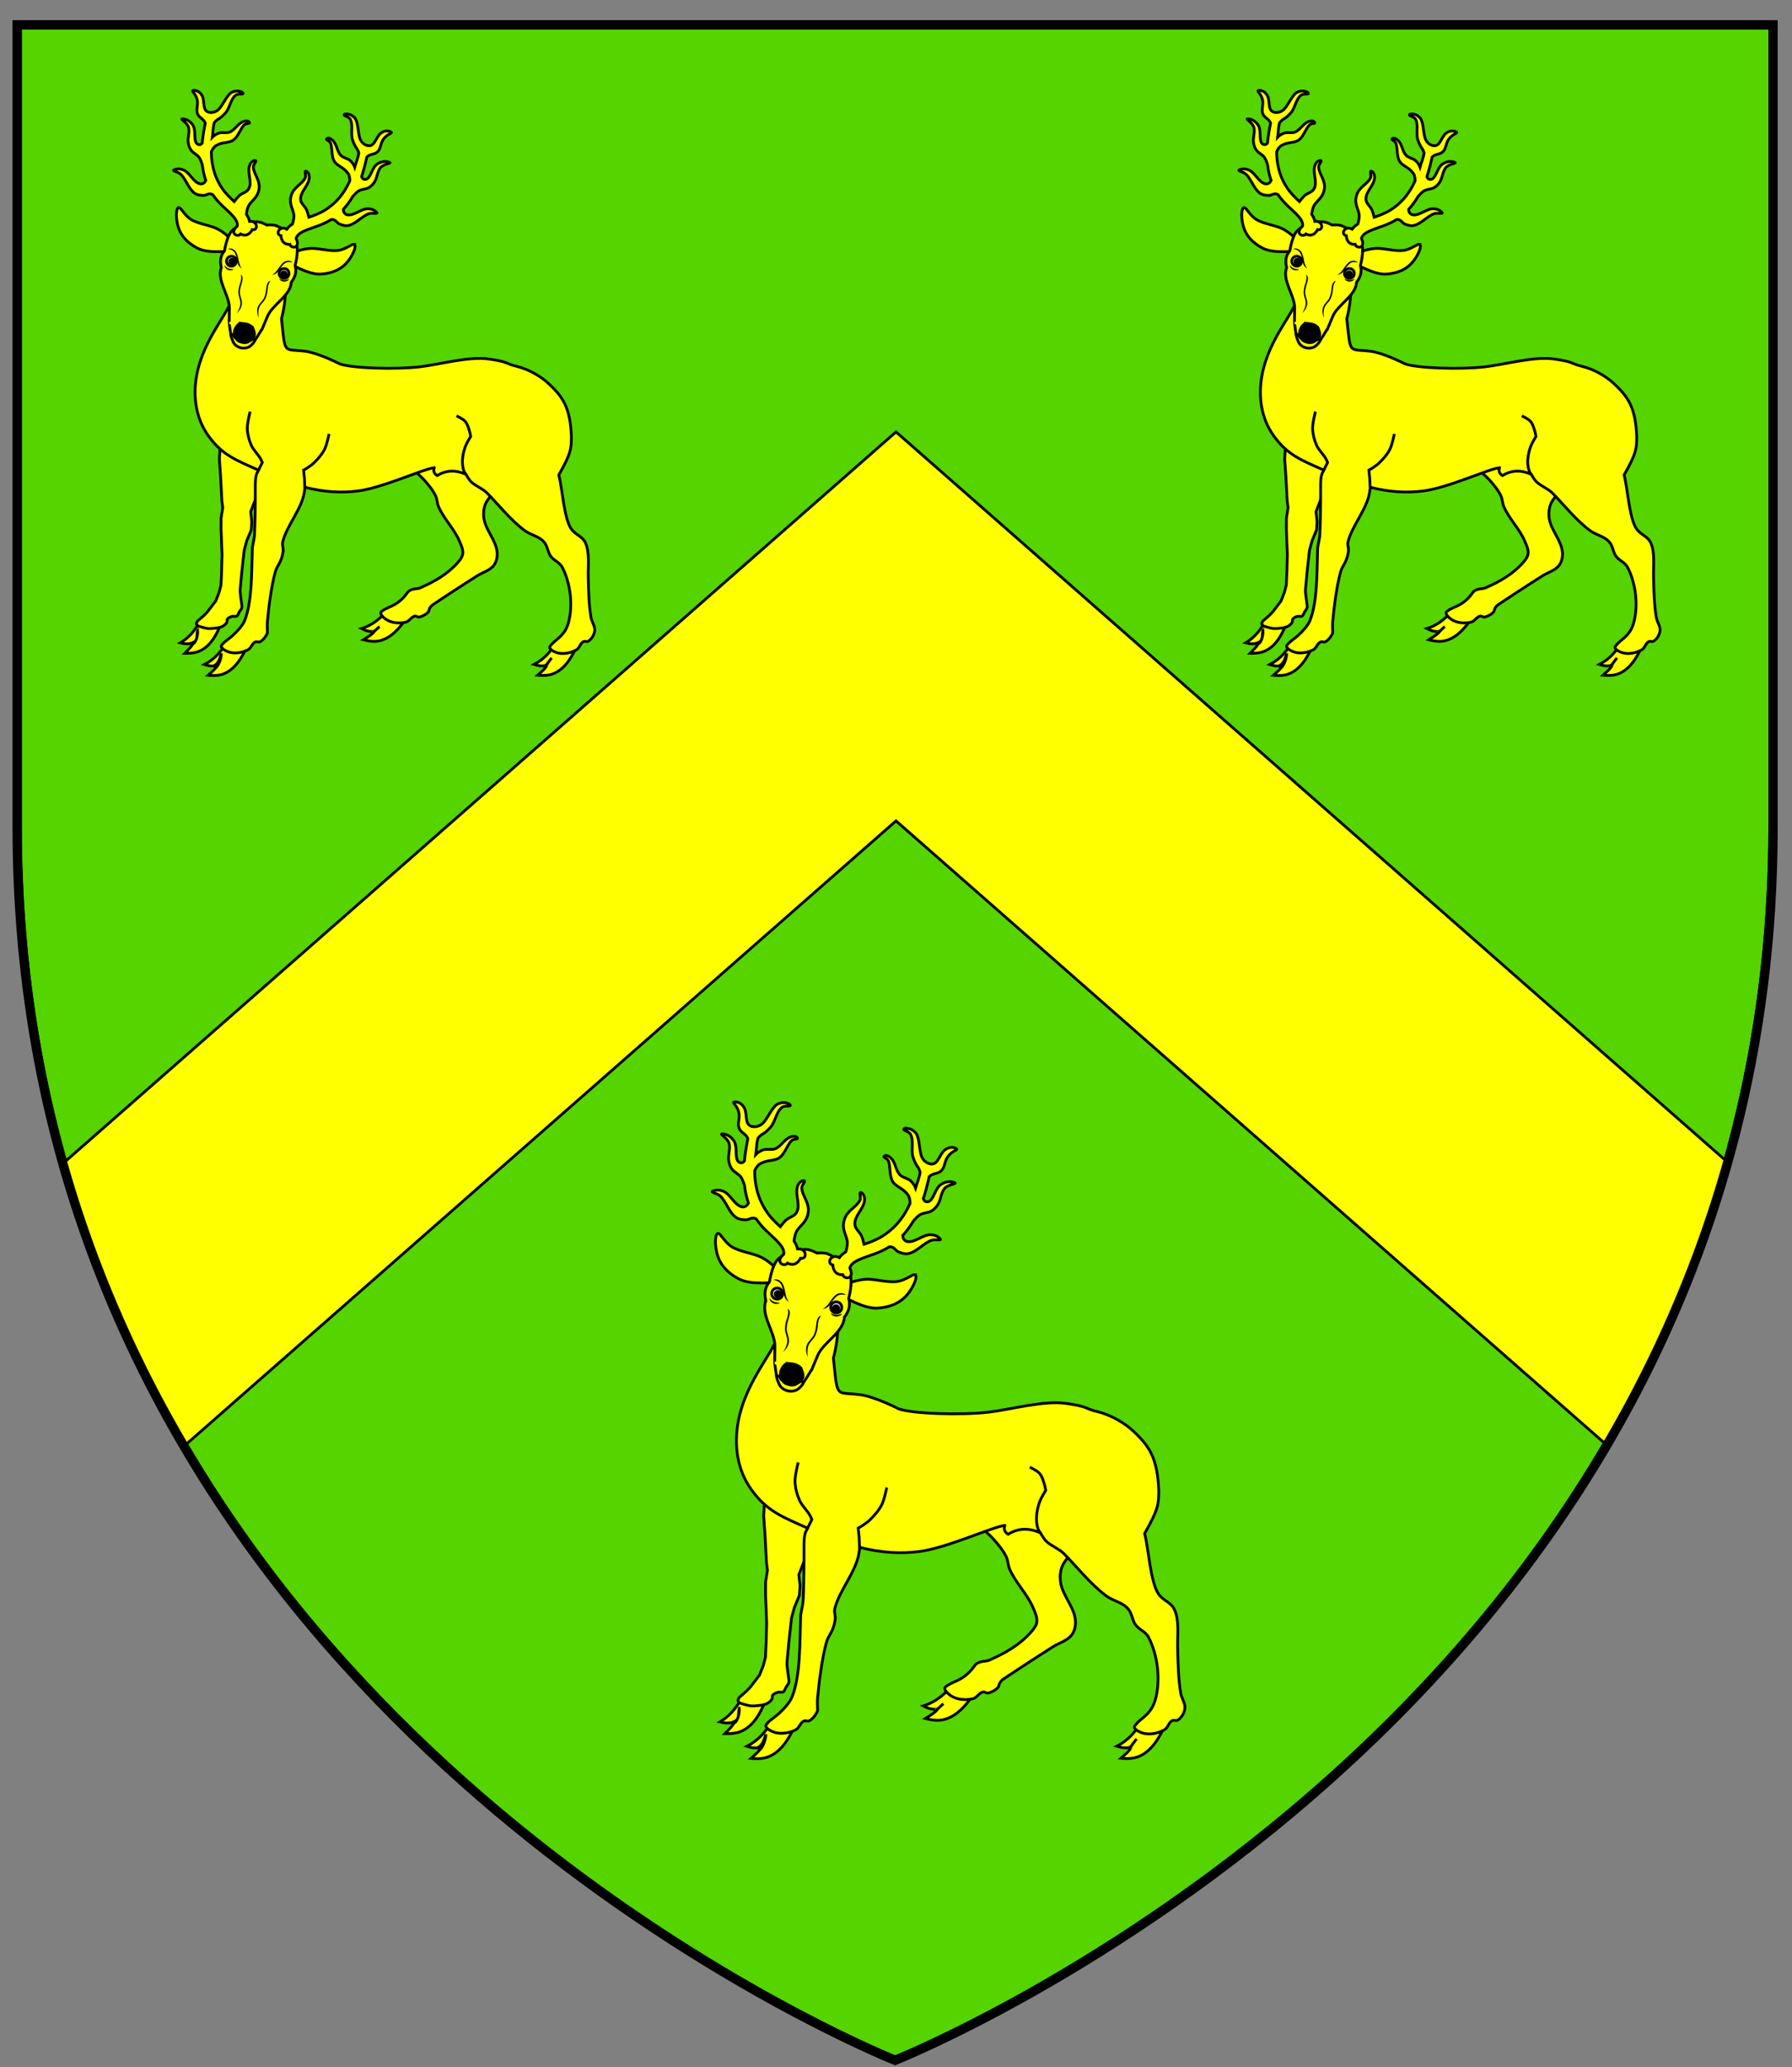 <?xml version="1.0" encoding="UTF-8" standalone="no"?>
<!-- Created with Inkscape (http://www.inkscape.org/) -->

<svg
   xmlns:dc="http://purl.org/dc/elements/1.1/"
   xmlns:cc="http://creativecommons.org/ns#"
   xmlns:rdf="http://www.w3.org/1999/02/22-rdf-syntax-ns#"
   xmlns:svg="http://www.w3.org/2000/svg"
   xmlns="http://www.w3.org/2000/svg"
   xmlns:sodipodi="http://sodipodi.sourceforge.net/DTD/sodipodi-0.dtd"
   xmlns:inkscape="http://www.inkscape.org/namespaces/inkscape"
   width="163mm"
   height="188mm"
   viewBox="0 0 163 188"
   version="1.1"
   id="svg2303"
   inkscape:version="0.92.2 (5c3e80d, 2017-08-06)"
   sodipodi:docname="RobinsonArmsInkscape.svg">
  <rect x="0" y="0" width="163" height="188" fill="#808080" stroke="none"/>
  <defs
     id="defs2297">
    <clipPath
       clipPathUnits="userSpaceOnUse"
       id="clipPath3555">
      <g
         id="g3559"
         inkscape:label="Layer 1"
         transform="matrix(0.282,0,0,0.282,31.625,14.24)"
         style="fill:none">
        <path
           sodipodi:nodetypes="ccscssc"
           inkscape:connector-curvature="0"
           id="path3557"
           d="M 79.678,149.817 H 646.036 v 258.584 c 0,285.486 -283.178,397.82 -283.178,397.82 0,0 -196.716,-78.036 -262.234,-269.318 C 87.533,498.684 79.678,455.944 79.678,408.401 Z"
           style="opacity:1;fill:none;fill-opacity:1;fill-rule:nonzero;stroke:#000000;stroke-width:3;stroke-linecap:round;stroke-miterlimit:4;stroke-dasharray:none;stroke-opacity:1" />
      </g>
    </clipPath>
    <clipPath
       clipPathUnits="userSpaceOnUse"
       id="clipPath3561">
      <g
         id="g3565"
         inkscape:label="Layer 1"
         transform="matrix(1.336,0,0,1.336,-401.929,-656.536)"
         style="fill:none">
        <path
           sodipodi:nodetypes="ccscssc"
           inkscape:connector-curvature="0"
           id="path3563"
           d="M 79.678,149.817 H 646.036 v 258.584 c 0,285.486 -283.178,397.82 -283.178,397.82 0,0 -196.716,-78.036 -262.234,-269.318 C 87.533,498.684 79.678,455.944 79.678,408.401 Z"
           style="opacity:1;fill:none;fill-opacity:1;fill-rule:nonzero;stroke:#000000;stroke-width:3;stroke-linecap:round;stroke-miterlimit:4;stroke-dasharray:none;stroke-opacity:1" />
      </g>
    </clipPath>
    <clipPath
       clipPathUnits="userSpaceOnUse"
       id="clipPath3567">
      <g
         id="g3571"
         inkscape:label="Layer 1"
         transform="matrix(0.282,0,0,0.282,32.019,15.421)"
         style="fill:none">
        <path
           sodipodi:nodetypes="ccscssc"
           inkscape:connector-curvature="0"
           id="path3569"
           d="M 79.678,149.817 H 646.036 v 258.584 c 0,285.486 -283.178,397.82 -283.178,397.82 0,0 -196.716,-78.036 -262.234,-269.318 C 87.533,498.684 79.678,455.944 79.678,408.401 Z"
           style="opacity:1;fill:none;fill-opacity:1;fill-rule:nonzero;stroke:#000000;stroke-width:3;stroke-linecap:round;stroke-miterlimit:4;stroke-dasharray:none;stroke-opacity:1" />
      </g>
    </clipPath>
    <clipPath
       clipPathUnits="userSpaceOnUse"
       id="clipPath3573">
      <g
         id="g3577"
         inkscape:label="Layer 1"
         style="fill:none">
        <path
           sodipodi:nodetypes="ccscssc"
           inkscape:connector-curvature="0"
           id="path3575"
           d="M 79.678,149.817 H 646.036 v 258.584 c 0,285.486 -283.178,397.82 -283.178,397.82 0,0 -196.716,-78.036 -262.234,-269.318 C 87.533,498.684 79.678,455.944 79.678,408.401 Z"
           style="opacity:1;fill:none;fill-opacity:1;fill-rule:nonzero;stroke:#000000;stroke-width:3;stroke-linecap:round;stroke-miterlimit:4;stroke-dasharray:none;stroke-opacity:1" />
      </g>
    </clipPath>
    <clipPath
       clipPathUnits="userSpaceOnUse"
       id="clipPath3579">
      <g
         id="g3583"
         inkscape:label="Layer 1"
         style="fill:none">
        <path
           sodipodi:nodetypes="ccscssc"
           inkscape:connector-curvature="0"
           id="path3581"
           d="M 79.678,149.817 H 646.036 v 258.584 c 0,285.486 -283.178,397.82 -283.178,397.82 0,0 -196.716,-78.036 -262.234,-269.318 C 87.533,498.684 79.678,455.944 79.678,408.401 Z"
           style="opacity:1;fill:none;fill-opacity:1;fill-rule:nonzero;stroke:#000000;stroke-width:3;stroke-linecap:round;stroke-miterlimit:4;stroke-dasharray:none;stroke-opacity:1" />
      </g>
    </clipPath>
  </defs>
  <sodipodi:namedview
     id="base"
     pagecolor="#ffffff"
     bordercolor="#666666"
     borderopacity="1.0"
     inkscape:pageopacity="0.0"
     inkscape:pageshadow="2"
     inkscape:zoom="1.061148"
     inkscape:cx="308.0315"
     inkscape:cy="355.27559"
     inkscape:document-units="mm"
     inkscape:current-layer="layer1"
     showgrid="false"
     inkscape:snap-global="true"
     inkscape:window-width="1920"
     inkscape:window-height="986"
     inkscape:window-x="-11"
     inkscape:window-y="-11"
     inkscape:window-maximized="1" />
  <g
     inkscape:label="Layer 1"
     inkscape:groupmode="layer"
     id="layer1"
     transform="translate(0,-109)">
    <g
       id="g3813"
       transform="translate(-52.926,53.589)">
      <g
         clip-path="url(#clipPath3579)"
         style="fill:none"
         transform="matrix(0.282,0,0,0.282,32.019,15.421)"
         inkscape:label="Layer 1"
         id="layer1-7-1">
        <path
           style="opacity:1;fill:none;fill-opacity:1;fill-rule:nonzero;stroke:#000000;stroke-width:3;stroke-linecap:round;stroke-miterlimit:4;stroke-dasharray:none;stroke-opacity:1"
           d="M 79.678,149.817 H 646.036 v 258.584 c 0,285.486 -283.178,397.82 -283.178,397.82 0,0 -196.716,-78.036 -262.234,-269.318 C 87.533,498.684 79.678,455.944 79.678,408.401 Z"
           id="rect8179-5-0-54"
           inkscape:connector-curvature="0"
           sodipodi:nodetypes="ccscssc" />
      </g>
      <g
         clip-path="url(#clipPath3573)"
         style="fill:#55d400"
         transform="matrix(0.282,0,0,0.282,32.019,15.421)"
         inkscape:label="Layer 1"
         id="layer1-87">
        <path
           style="opacity:1;fill:#55d400;fill-opacity:1;fill-rule:nonzero;stroke:#000000;stroke-width:3;stroke-linecap:round;stroke-miterlimit:4;stroke-dasharray:none;stroke-opacity:1"
           d="M 79.678,149.817 H 646.036 v 258.584 c 0,285.486 -283.178,397.82 -283.178,397.82 0,0 -196.716,-78.036 -262.234,-269.318 C 87.533,498.684 79.678,455.944 79.678,408.401 Z"
           id="rect8179-5"
           inkscape:connector-curvature="0"
           sodipodi:nodetypes="ccscssc" />
      </g>
      <path
         clip-path="url(#clipPath3567)"
         sodipodi:nodetypes="ccccccc"
         inkscape:connector-curvature="0"
         id="rect3346"
         d="M 21.446,193.887 134.426,94.689 247.405,193.887 v 35.373 L 134.426,130.062 21.446,229.259 Z"
         style="fill:#ffff00;fill-rule:evenodd;stroke:#000000;stroke-width:0.25;stroke-linecap:butt;stroke-linejoin:miter;stroke-miterlimit:4;stroke-dasharray:none;stroke-opacity:1" />
      <g
         clip-path="url(#clipPath3561)"
         style="stroke-width:1.183;stroke-miterlimit:4;stroke-dasharray:none"
         id="g2252"
         transform="matrix(0.211,0,0,0.211,116.954,154.159)">
        <g
           style="stroke-width:1.183;stroke-miterlimit:4;stroke-dasharray:none"
           id="g2210">
          <g
             style="stroke-width:0.426;stroke-miterlimit:4;stroke-dasharray:none"
             transform="matrix(2.778,0,0,2.778,-69.189,-350.775)"
             id="g2108">
            <g
               id="g1086"
               transform="rotate(-4.005,2.132,60.863)"
               style="stroke-width:0.426;stroke-miterlimit:4;stroke-dasharray:none">
              <g
                 transform="translate(5.571,13.926)"
                 id="g1080"
                 style="stroke-width:0.426;stroke-miterlimit:4;stroke-dasharray:none">
                <path
                   inkscape:connector-curvature="0"
                   sodipodi:nodetypes="ccccscc"
                   id="path1551-5"
                   d="m 14.124,208.838 c -0.959,1.049 -1.627,2.408 -3.839,3.556 0.713,0.228 1.511,0.399 2.293,0.08 -0.208,0.568 -1.134,1.33 -1.646,1.789 1.617,0.147 2.561,-0.053 3.564,-0.69 1.096,-0.697 2.094,-1.928 3.025,-3.9 z"
                   style="display:inline;fill:#ffff00;fill-opacity:1;stroke:#000000;stroke-width:0.426;stroke-linecap:butt;stroke-linejoin:miter;stroke-miterlimit:4;stroke-dasharray:none;stroke-opacity:1" />
                <path
                   inkscape:connector-curvature="0"
                   sodipodi:nodetypes="ccccccc"
                   id="path1553-8"
                   d="m 13.437,210.478 c -0.263,0.791 -0.026,1.715 -0.923,2.021 l 0.042,0.114 0.033,0.067 c 0.37,-0.206 0.877,-1.321 0.849,-2.202 l 2e-6,-2e-5 z"
                   style="color:#000000;font-style:normal;font-variant:normal;font-weight:normal;font-stretch:normal;font-size:medium;line-height:normal;font-family:'Bitstream Vera Sans';-inkscape-font-specification:'Bitstream Vera Sans';text-indent:0;text-align:start;text-decoration:none;text-decoration-line:none;letter-spacing:normal;word-spacing:normal;text-transform:none;writing-mode:lr-tb;direction:ltr;text-anchor:start;display:inline;overflow:visible;visibility:visible;fill:#ffff00;fill-opacity:1;stroke:#000000;stroke-width:0.426;stroke-miterlimit:4;stroke-dasharray:none;stroke-opacity:1;marker:none;enable-background:accumulate" />
              </g>
              <path
                 inkscape:connector-curvature="0"
                 id="path1031"
                 d="m 20.278,221.866 -1.114,0.836 c -0.165,0.269 -0.528,0.5 0,0.905 0,0 1.092,0.463 1.671,0.557 0.573,0.093 1.741,0 1.741,0 0,0 0.579,-0.08 0.836,-0.209 0.295,-0.148 0.589,-0.348 0.766,-0.627 0.102,-0.162 0.019,-0.408 0.139,-0.557 0.195,-0.243 0.533,-0.346 0.836,-0.418 0.271,-0.064 0.589,0.129 0.836,0 0.251,-0.131 0.318,-0.47 0.487,-0.696 0.089,-0.119 0.194,-0.226 0.279,-0.348 0.077,-0.111 0.173,-0.218 0.209,-0.348 0.081,-0.291 0,-0.905 0,-0.905 0,0 -0.139,-1.81 -0.07,-2.228 0.07,-0.418 0.487,-2.994 0.487,-2.994 l 0.696,-3.83 0.557,-1.602 0.905,-1.81 0.209,-1.462 -0.07,-1.741 1.184,-2.507 1.462,-2.368 1.044,-2.646 0.139,-2.159 v -2.159 l 6.963,-3.412 -17.408,-4.456 3.133,6.197 -0.418,1.114 -0.696,1.253 -0.209,1.671 v 3.064 l -0.07,4.248 0.07,1.114 -0.418,1.81 -0.139,1.88 -0.139,4.456 -0.279,2.925 -0.279,2.368 -0.418,1.253 -0.696,1.462 -1.602,1.81 z"
                 style="fill:#ffff00;stroke:#000000;stroke-width:0.426;stroke-linecap:butt;stroke-linejoin:miter;stroke-miterlimit:4;stroke-dasharray:none;stroke-opacity:1"
                 sodipodi:nodetypes="cccscssssssssccccccccccccccccccccccccccccccc" />
            </g>
            <g
               id="g4108"
               transform="translate(-15.346,49.04)"
               style="fill:#ffff00;stroke-width:0.426;stroke-miterlimit:4;stroke-dasharray:none">
              <path
                 inkscape:connector-curvature="0"
                 sodipodi:nodetypes="ccccscc"
                 id="path1649"
                 d="m 78.664,170.557 c -1.12,0.876 -2.003,2.106 -4.375,2.871 0.665,0.342 1.424,0.643 2.248,0.458 -0.299,0.526 -1.339,1.124 -1.919,1.492 1.57,0.412 2.535,0.372 3.629,-0.091 1.196,-0.506 2.384,-1.555 3.629,-3.346 z"
                 style="display:inline;fill:#ffff00;fill-opacity:1;stroke:#000000;stroke-width:0.426;stroke-linecap:butt;stroke-linejoin:miter;stroke-miterlimit:4;stroke-dasharray:none;stroke-opacity:1" />
              <path
                 style="display:inline;fill:#ffff00;fill-opacity:1;stroke:#000000;stroke-width:0.426;stroke-linecap:butt;stroke-linejoin:miter;stroke-miterlimit:4;stroke-dasharray:none;stroke-opacity:1"
                 d="m 86.843,169.181 c -0.834,0.515 -0.789,1.156 -0.889,1.291 -0.306,0.412 -0.9,0.765 -1.566,0.948 -0.272,0.075 -0.555,-0.215 -0.831,-0.158 -0.61,0.125 -0.944,0.9 -1.551,1.043 -1.109,0.263 -2.429,0.179 -3.39,-0.434 -0.461,-0.294 -1.28,-1.018 -0.876,-1.386 0.568,-0.519 1.595,-0.826 2.285,-1.222 0.896,-0.514 1.617,-1.187 2.189,-2.013 0.626,-0.903 1.735,-0.66 2.292,-0.908 2.561,-1.139 4.799,-2.394 6.631,-4.515 0.351,-0.406 0.709,-0.878 0.776,-1.411 0.094,-0.747 -0.272,-1.493 -0.564,-2.187 -0.916,-2.178 -2.741,-3.893 -3.668,-6.067 -0.249,-0.582 -0.223,-1.262 -0.494,-1.834 -0.484,-1.02 -1.226,-1.907 -1.975,-2.751 -0.762,-0.859 -2.54,-2.328 -2.54,-2.328 l -0.071,-2.046 10.37,-0.07 5.573,5.291 c 0,0 -2.129,2.006 -2.681,3.316 -0.312,0.742 -0.381,1.6 -0.282,2.398 0.268,2.172 2.216,3.952 2.328,6.137 0.037,0.729 -0.132,1.528 -0.564,2.116 -0.675,0.92 -1.925,1.229 -2.892,1.834 -2.55,1.596 -7.61,4.953 -7.61,4.953 z"
                 id="path2754"
                 inkscape:connector-curvature="0"
                 sodipodi:nodetypes="ssssssssssssssssccccssssss" />
              <path
                 inkscape:connector-curvature="0"
                 sodipodi:nodetypes="ccccscc"
                 id="path1551"
                 d="m 50.745,176.14 c -0.959,1.049 -1.627,2.408 -3.839,3.556 0.713,0.228 1.511,0.399 2.293,0.08 -0.208,0.568 -1.134,1.33 -1.646,1.789 1.617,0.147 2.561,-0.053 3.564,-0.69 1.096,-0.697 2.094,-1.928 3.025,-3.9 z"
                 style="display:inline;fill:#ffff00;fill-opacity:1;stroke:#000000;stroke-width:0.426;stroke-linecap:butt;stroke-linejoin:miter;stroke-miterlimit:4;stroke-dasharray:none;stroke-opacity:1" />
              <path
                 style="display:inline;fill:#ffff00;fill-opacity:1;stroke:#000000;stroke-width:0.426;stroke-linecap:butt;stroke-linejoin:miter;stroke-miterlimit:4;stroke-dasharray:none;stroke-opacity:1"
                 d="m 108.155,176.121 c -0.959,1.049 -1.627,2.408 -3.839,3.556 0.713,0.228 1.511,0.399 2.293,0.08 -0.208,0.568 -1.134,1.33 -1.646,1.789 1.617,0.147 2.561,-0.053 3.564,-0.69 1.096,-0.697 2.094,-1.928 3.025,-3.9 z"
                 id="path11317-9-7-9-8-8-3"
                 sodipodi:nodetypes="ccccscc"
                 inkscape:connector-curvature="0" />
              <path
                 sodipodi:nodetypes="cscsssssssssssssssscsscccccscccccsssssssssssssscccscccc"
                 inkscape:connector-curvature="0"
                 id="path836-9"
                 d="m 86.948,145.422 c -1.947,0.22 -9.006,3.517 -13.313,4.055 -2.797,0.349 -5.735,0.221 -9.194,-0.645 0,0 -0.069,0.522 -0.137,0.94 -0.46,2.838 -2.985,5.677 -3.722,8.456 -0.203,0.765 0.156,1.096 0.03,1.877 -0.315,1.95 -1.027,2.281 -1.355,3.471 -0.71,2.576 -1.17,6.395 -1.371,8.689 -0.071,0.808 0.051,1.827 -0.016,1.982 -0.204,0.471 -0.655,1.156 -1.261,1.485 -0.248,0.135 -0.589,-0.083 -0.846,0.035 -0.566,0.26 -0.715,1.091 -1.273,1.369 -1.02,0.508 -2.325,0.726 -3.4,0.348 -0.516,-0.181 -1.477,-0.7 -1.168,-1.151 0.435,-0.635 1.366,-1.167 1.948,-1.709 0.756,-0.704 1.701,-1.688 2.071,-2.622 1.275,-3.221 1.196,-8.176 1.317,-12.381 0.022,-0.767 0.357,-1.696 0.4,-2.703 0.162,-3.814 0.126,-8.603 0.126,-8.603 0.024,-1.904 0.351,-1.947 0.568,-2.469 -4.005,-1.775 -6.365,-2.66 -8.759,-6.008 -2.258,-3.158 -2.65,-7.002 -2.032,-10.438 1.217,-6.766 6.14,-11.37 6.161,-13.851 1.787,-4.799 2.961,-9.439 6.137,-6.428 4.153,0.011 3.379,7.046 2.485,10.346 0.686,6.456 0.259,5.17 4.216,5.683 2.4,0.362 5.888,2.175 5.888,2.175 2.083,0.781 9.7,1.025 14.011,0.522 3.426,-0.4 8.535,-1.849 11.951,-1.36 3.667,0.525 2.797,0.78 4.929,1.29 2.179,0.521 4.279,1.851 5.384,2.869 2.655,2.446 3.917,4.255 4.115,9.432 -0.034,2.11 -0.038,2.775 -2.198,6.611 0.618,2.272 0.888,7.585 2.179,9.397 0.793,1.113 1.942,1.221 2.488,2.474 0.74,1.701 0.415,3.976 0.46,5.83 0.057,2.357 0.091,4.73 0.473,7.056 0.136,0.83 0.775,1.609 0.644,2.44 -0.107,0.682 -0.525,1.387 -1.116,1.744 -0.241,0.146 -0.593,-0.056 -0.843,0.074 -0.553,0.286 -0.664,1.123 -1.209,1.426 -0.996,0.554 -2.289,0.832 -3.381,0.504 -0.523,-0.157 -1.508,-0.631 -1.22,-1.096 0.406,-0.654 1.31,-1.229 1.867,-1.797 0.723,-0.738 1.082,-1.457 1.307,-2.24 0.864,-3.015 0.409,-6.897 -1.016,-9.691 -0.54,-1.059 -1.661,-1.202 -2.216,-2.254 -0.301,-0.571 -0.453,-1.485 -0.836,-2.004 -0.92,-1.247 -2.301,-1.29 -3.548,-2.21 -2.471,-1.822 -4.812,-4.816 -6.561,-6.548 -0.746,-0.739 -1.982,-1.198 -2.741,-1.923 -0.38,-0.363 -0.897,-1.294 -0.897,-1.294 -1.731,-0.772 -3.404,-0.792 -5.008,0.215 -0.619,-0.366 -0.695,-0.879 -0.517,-1.366 z"
                 style="display:inline;fill:#ffff00;fill-opacity:1;stroke:#000000;stroke-width:0.426;stroke-linecap:butt;stroke-linejoin:miter;stroke-miterlimit:4;stroke-dasharray:none;stroke-opacity:1" />
              <g
                 transform="rotate(13.084,54.806,116.283)"
                 id="g4084"
                 style="fill:#ffff00;stroke-width:0.426;stroke-miterlimit:4;stroke-dasharray:none" />
              <g
                 transform="rotate(10.056,52.286,108.226)"
                 id="g4060"
                 style="fill:#ffff00;stroke-width:0.426;stroke-miterlimit:4;stroke-dasharray:none" />
              <path
                 inkscape:connector-curvature="0"
                 sodipodi:nodetypes="ccccccc"
                 id="path1651"
                 d="m 77.671,172.026 c -0.39,0.736 -0.783,1.716 -1.718,1.87 l 0.495,0.09 -0.095,0.258 c 0.399,-0.142 1.2,-1.344 1.318,-2.218 l 7e-6,-2e-5 z"
                 style="color:#000000;font-style:normal;font-variant:normal;font-weight:normal;font-stretch:normal;font-size:medium;line-height:normal;font-family:'Bitstream Vera Sans';-inkscape-font-specification:'Bitstream Vera Sans';text-indent:0;text-align:start;text-decoration:none;text-decoration-line:none;letter-spacing:normal;word-spacing:normal;text-transform:none;writing-mode:lr-tb;direction:ltr;text-anchor:start;display:inline;overflow:visible;visibility:visible;fill:#ffff00;fill-opacity:1;stroke:none;stroke-width:0.426;stroke-miterlimit:4;stroke-dasharray:none;marker:none;enable-background:accumulate" />
              <path
                 inkscape:connector-curvature="0"
                 sodipodi:nodetypes="ccccccc"
                 id="path1553"
                 d="m 49.859,177.813 c -0.263,0.791 -0.488,1.822 -1.385,2.128 l 0.503,0.007 -0.051,0.27 c 0.37,-0.206 0.961,-1.524 0.933,-2.406 l 2e-6,-2e-5 z"
                 style="color:#000000;font-style:normal;font-variant:normal;font-weight:normal;font-stretch:normal;font-size:medium;line-height:normal;font-family:'Bitstream Vera Sans';-inkscape-font-specification:'Bitstream Vera Sans';text-indent:0;text-align:start;text-decoration:none;text-decoration-line:none;letter-spacing:normal;word-spacing:normal;text-transform:none;writing-mode:lr-tb;direction:ltr;text-anchor:start;display:inline;overflow:visible;visibility:visible;fill:#ffff00;fill-opacity:1;stroke:#000000;stroke-width:0.426;stroke-miterlimit:4;stroke-dasharray:none;stroke-opacity:1;marker:none;enable-background:accumulate" />
              <path
                 style="color:#000000;font-style:normal;font-variant:normal;font-weight:normal;font-stretch:normal;font-size:medium;line-height:normal;font-family:'Bitstream Vera Sans';-inkscape-font-specification:'Bitstream Vera Sans';text-indent:0;text-align:start;text-decoration:none;text-decoration-line:none;letter-spacing:normal;word-spacing:normal;text-transform:none;writing-mode:lr-tb;direction:ltr;text-anchor:start;display:inline;overflow:visible;visibility:visible;fill:#ffff00;fill-opacity:1;stroke:none;stroke-width:0.426;stroke-miterlimit:4;stroke-dasharray:none;marker:none;enable-background:accumulate"
                 d="m 107.419,177.734 c -0.263,0.791 -0.488,1.822 -1.385,2.128 l 0.503,0.007 -0.051,0.27 c 0.37,-0.206 0.961,-1.524 0.933,-2.406 v -3e-5 z"
                 id="path11319-5-3-4-7-2"
                 sodipodi:nodetypes="ccccccc"
                 inkscape:connector-curvature="0" />
            </g>
            <g
               style="stroke-width:0.426;stroke-miterlimit:4;stroke-dasharray:none"
               id="g1998-8"
               transform="rotate(-8.63,82.899,800.15)">
              <path
                 inkscape:connector-curvature="0"
                 id="path3617-9"
                 d="m 125.494,148.185 c -0.435,-0.2 -0.751,0.977 -0.747,2.313 0.004,1.449 0.41,3.394 2.873,5.172 1.712,1.236 5.484,1.299 5.484,1.299 l 0.764,-1.607 c 0,0 -1.246,-1.93 -2.8,-2.808 -1.18,-0.667 -2.734,-1.132 -3.797,-1.973 -0.8,-0.633 -1.417,-2.001 -1.583,-2.223 -0.067,-0.088 -0.131,-0.145 -0.193,-0.174 z m 29.121,10.881 c -0.066,-0.019 -0.152,-0.019 -0.26,0.004 -0.271,0.058 -1.634,0.686 -2.653,0.64 -1.354,-0.062 -2.833,-0.73 -4.161,-1 -1.749,-0.356 -3.955,0.284 -3.955,0.284 l -0.477,1.714 c 0,0 2.89,2.426 4.992,2.616 3.025,0.273 4.607,-0.93 5.56,-2.021 0.879,-1.006 1.412,-2.102 0.953,-2.236 z"
                 style="fill:#ffff00;fill-opacity:1;stroke:#000000;stroke-width:0.426;stroke-linecap:butt;stroke-linejoin:miter;stroke-miterlimit:4;stroke-dasharray:none;stroke-opacity:1" />
              <path
                 sodipodi:nodetypes="ccccccccc"
                 style="fill:#ffff00;fill-opacity:1;stroke:#000000;stroke-width:0.426;stroke-linecap:round;stroke-miterlimit:4;stroke-dasharray:none;stroke-opacity:1"
                 d="m 133.498,171.254 c -0.461,-0.172 -0.977,-0.177 -1.379,-0.032 -0.402,0.145 -0.918,-0.372 -1.041,-0.044 -0.123,0.328 0.142,1.52 0.35,1.893 0.208,0.373 0.601,0.708 1.062,0.88 0.461,0.172 0.977,0.177 1.379,0.032 0.402,-0.145 1.076,-0.668 1.199,-0.997 0.123,-0.328 -0.299,-0.479 -0.508,-0.852 -0.208,-0.373 -0.601,-0.708 -1.063,-0.88 z"
                 id="ellipse3715-4"
                 inkscape:connector-curvature="0" />
              <path
                 style="display:inline;fill:#ffff00;fill-opacity:1;stroke:#000000;stroke-width:0.426;stroke-linecap:butt;stroke-linejoin:miter;stroke-miterlimit:4;stroke-dasharray:none;stroke-opacity:1"
                 d="m 132.173,172.654 c -0.305,-0.28 -0.366,-0.757 -0.652,-1.057 -0.206,-0.217 -0.312,-0.149 -0.45,-0.414 -0.029,-1.035 0.046,-2.023 0.036,-2.022 l 0.396,-2.339 c 0.372,-2.2 -1.482,-5.142 -0.327,-7.216 -0.082,-1.033 0.082,-2.011 0.998,-2.825 0,0 0.764,-2.483 1.788,-3.228 1.272,-0.925 3.084,-1.15 4.634,-0.885 0.636,0.109 1.52,0.8 1.52,0.8 0,0 1.121,0.058 1.672,0.392 1.344,0.816 2.565,2.175 2.918,3.707 0.284,1.233 -0.767,3.609 -0.767,3.609 0.157,1.215 -0.361,2.061 -1.1,2.787 -0.488,2.323 -3.818,3.329 -4.979,5.233 l -1.235,2.025 c -0.037,-0.026 -0.838,1.012 -1.479,1.7 -0.279,0.11 -0.134,-0.161 -0.432,-0.132 -0.412,0.04 -0.771,0.359 -1.185,0.371 -0.329,0.009 -0.716,-0.151 -0.716,-0.151 0,0 -0.397,-0.133 -0.639,-0.355 z"
                 id="path3572-8"
                 inkscape:connector-curvature="0"
                 sodipodi:nodetypes="ssccscssscssccsccsccs" />
              <path
                 sodipodi:nodetypes="cccccccccccccccccccccccccccccccccccccccccccccccccccc"
                 inkscape:connector-curvature="0"
                 id="path3441-3"
                 d="m 133.383,156.595 c -0.175,-0.063 -0.366,-0.081 -0.559,-0.034 0.266,0.091 0.823,0.344 1.017,0.741 0.253,0.547 0.234,1.298 0.277,1.955 0.041,0.637 0.557,1.045 0.557,1.045 0,0 -0.264,-0.531 -0.299,-1.062 -0.041,-0.637 -0.008,-1.417 -0.3,-2.047 -0.15,-0.262 -0.401,-0.493 -0.693,-0.599 z m 9.762,3.647 c -0.29,-0.112 -0.63,-0.102 -0.916,-0.002 -0.634,0.284 -1.12,0.895 -1.569,1.349 -0.374,0.378 -0.922,0.606 -0.922,0.606 0,0 0.657,0.03 1.106,-0.423 0.463,-0.468 0.941,-1.048 1.491,-1.295 0.407,-0.173 0.993,0.002 1.254,0.107 -0.115,-0.163 -0.27,-0.274 -0.444,-0.341 z m -11.379,-0.935 c 0.009,0.358 0.185,0.636 0.457,0.825 0.271,0.189 0.631,0.282 1.087,0.114 -0.433,-0.095 -0.722,-0.176 -0.939,-0.327 -0.329,-0.193 -0.368,-0.38 -0.605,-0.612 z m 10.821,4.043 c -0.331,0.02 -0.483,0.135 -0.858,0.065 -0.263,-0.028 -0.535,-0.157 -0.923,-0.369 0.234,0.425 0.567,0.592 0.896,0.627 0.329,0.035 0.644,-0.058 0.886,-0.323 z m -8.224,-2.025 c 0.057,0.706 -0.186,1.164 -0.433,1.64 -0.162,0.313 -0.345,0.702 -0.46,1.358 -0.063,0.356 -0.006,0.707 0.041,1.042 0.048,0.335 0.087,0.655 0.02,0.95 -0.189,0.834 -0.884,1.546 -0.884,1.546 0,0 0.921,-0.535 1.137,-1.489 0.08,-0.355 0.032,-0.706 -0.016,-1.044 -0.048,-0.337 -0.095,-0.66 -0.042,-0.96 0.111,-0.627 0.291,-0.97 0.435,-1.283 0.226,-0.49 0.696,-1.284 0.203,-1.759 z m 4.94,1.846 c -0.685,0.035 -0.85,0.943 -1.001,1.461 -0.096,0.331 -0.185,0.708 -0.513,1.254 -0.157,0.261 -0.404,0.474 -0.662,0.697 -0.257,0.223 -0.525,0.457 -0.697,0.777 -0.462,0.861 -0.118,1.87 -0.118,1.87 0,0 -0.058,-0.994 0.346,-1.747 0.143,-0.267 0.382,-0.482 0.638,-0.704 0.256,-0.222 0.528,-0.45 0.714,-0.76 0.342,-0.571 0.46,-0.985 0.543,-1.327 0.126,-0.521 0.243,-1.027 0.749,-1.522 z"
                 style="color:#000000;font-style:normal;font-variant:normal;font-weight:normal;font-stretch:normal;font-size:medium;line-height:normal;font-family:sans-serif;font-variant-ligatures:normal;font-variant-position:normal;font-variant-caps:normal;font-variant-numeric:normal;font-variant-alternates:normal;font-feature-settings:normal;text-indent:0;text-align:start;text-decoration:none;text-decoration-line:none;text-decoration-style:solid;text-decoration-color:#000000;letter-spacing:normal;word-spacing:normal;text-transform:none;writing-mode:lr-tb;direction:ltr;text-orientation:mixed;dominant-baseline:auto;baseline-shift:baseline;text-anchor:start;white-space:normal;shape-padding:0;clip-rule:nonzero;display:inline;overflow:visible;visibility:visible;opacity:1;isolation:auto;mix-blend-mode:normal;color-interpolation:sRGB;color-interpolation-filters:linearRGB;solid-color:#000000;solid-opacity:1;vector-effect:none;fill:#000000;fill-opacity:1;fill-rule:nonzero;stroke:none;stroke-width:0.426;stroke-linecap:butt;stroke-linejoin:miter;stroke-miterlimit:4;stroke-dasharray:none;stroke-dashoffset:0;stroke-opacity:1;color-rendering:auto;image-rendering:auto;shape-rendering:auto;text-rendering:auto;enable-background:accumulate" />
              <path
                 inkscape:connector-curvature="0"
                 id="path3509-3"
                 d="m 138.925,129.729 c -0.294,-0.115 -0.631,-0.199 -1.209,-0.074 -0.893,0.193 -1.717,1.598 -2.608,2.44 -0.464,0.438 -1.101,0.671 -1.762,0.522 -1.502,-0.339 -0.587,-1.978 -0.983,-3.106 -0.356,-1.015 -1.215,-1.163 -1.431,-1.126 -0.326,0.055 0.411,0.586 0.485,1.742 0.055,0.864 -0.452,1.566 -0.339,2.265 0.148,0.914 0.889,1.003 1.12,1.91 -0.445,1.239 -0.801,2.341 -1.059,3.374 -0.16,0.133 -0.338,0.228 -0.501,0.195 -0.415,-0.084 -0.624,-0.351 -0.618,-1.019 0.008,-0.836 0.329,-1.815 -0.04,-2.564 -0.409,-0.83 -1.032,-1.186 -1.566,-1.295 -0.627,-0.128 0.729,0.73 0.797,1.664 0.064,0.873 -0.465,1.709 -0.467,2.585 0,0.485 0.073,0.906 0.287,1.342 0.268,0.547 0.908,0.907 1.194,1.445 0.186,0.348 0.306,0.995 0.365,1.366 -0.035,1.012 0.036,1.94 0.191,2.791 -0.09,0.142 -0.192,0.275 -0.298,0.344 -0.213,0.139 -0.514,0.207 -0.753,0.119 -1.176,-0.433 -1.49,-2.279 -2.591,-2.878 -0.572,-0.311 -0.972,-0.35 -1.48,-0.245 -0.592,0.122 0.542,0.434 0.926,0.901 0.805,0.977 1.004,2.752 1.906,3.639 0.425,0.418 0.923,0.551 1.511,0.657 0.488,0.088 1.035,-0.398 1.612,0.111 0.77,1.613 1.784,2.646 2.547,3.684 0.559,0.761 1.116,1.662 0.849,2.359 -1.678,1.085 -0.153,2.016 0.369,1.452 1.179,0.845 1.982,-0.247 2.109,-0.439 1.062,0.367 1.205,-1.449 -0.239,-1.506 -0.016,-0.429 -0.156,-0.866 -0.359,-1.288 0.116,-0.416 0.291,-0.93 0.529,-1.301 0.584,-0.911 1.787,-1.145 2.284,-2.651 0.522,-1.58 -0.518,-2.72 -0.383,-4.025 0.048,-0.469 0.916,-0.978 0.454,-1.07 -0.189,-0.038 -0.816,0.075 -1.152,0.917 -0.475,1.193 0.122,2.779 -0.664,3.796 -0.451,0.584 -1.271,0.544 -1.872,0.972 -0.273,0.194 -0.657,0.546 -0.966,0.842 -0.588,-0.731 -1.249,-1.582 -1.724,-2.574 -0.781,-1.631 -1.325,-3.72 -0.907,-6.594 0.227,-0.369 0.543,-0.754 0.942,-0.926 1.222,-0.528 2.259,-0.072 3.143,-0.501 0.888,-0.43 1.408,-1.604 2.155,-2.25 0.526,-0.455 1.198,-0.039 1.065,-0.39 -0.053,-0.141 -0.156,-0.234 -0.299,-0.285 -0.185,-0.066 -0.437,-0.062 -0.741,-0.006 -0.966,0.18 -1.652,1.249 -2.613,1.454 -0.645,0.138 -1.291,-0.246 -1.934,-0.099 -0.535,0.123 -0.907,0.324 -1.163,0.525 0.225,-0.76 0.328,-1.603 0.716,-2.46 0.857,-0.748 0.795,-0.267 2.156,-1.359 0.874,-0.701 1.243,-2.239 2.219,-2.789 0.63,-0.356 1.446,0.246 1.331,-0.235 0,0 -0.16,-0.209 -0.539,-0.357 z m 18.128,6.773 c -0.383,-0.136 -0.641,-0.084 -0.641,-0.084 -0.402,0.288 0.608,0.369 0.851,1.05 0.376,1.055 -0.354,2.459 -0.154,3.561 0.311,1.717 0.58,1.313 0.736,2.44 -0.27,0.902 -0.745,1.605 -1.073,2.327 -0.061,-0.32 -0.21,-0.715 -0.534,-1.159 -0.388,-0.533 -1.128,-0.667 -1.525,-1.194 -0.59,-0.785 -0.408,-2.042 -1.019,-2.811 -0.192,-0.242 -0.381,-0.41 -0.564,-0.482 -0.142,-0.056 -0.28,-0.053 -0.413,0.019 -0.33,0.178 0.449,0.305 0.548,0.993 0.141,0.977 -0.237,2.204 0.151,3.111 0.387,0.904 1.469,1.239 2.045,2.439 0.188,0.392 0.174,0.889 0.104,1.317 -1.569,2.444 -3.35,3.664 -5.009,4.383 -1.009,0.438 -2.067,0.646 -2.99,0.812 -0.039,-0.427 -0.098,-0.944 -0.177,-1.27 -0.174,-0.717 -0.819,-1.224 -0.776,-1.961 0.073,-1.282 1.564,-2.088 1.988,-3.301 0.299,-0.856 -0.1,-1.352 -0.268,-1.448 -0.41,-0.233 -0.088,0.72 -0.359,1.106 -0.754,1.073 -2.286,1.252 -2.929,2.787 -0.612,1.463 0.143,2.429 -0.014,3.499 -0.064,0.436 -0.269,0.939 -0.454,1.329 -0.43,0.186 -0.822,0.424 -1.116,0.737 -1.128,-0.903 -2.211,0.561 -1.168,0.981 -0.03,0.228 -0.139,1.579 1.305,1.714 0.024,0.768 1.786,1.065 1.231,-0.854 0.255,-0.701 1.267,-1.017 2.188,-1.224 1.256,-0.283 2.7,-0.399 4.338,-1.112 0.77,-0.006 0.864,0.72 1.29,0.973 0.513,0.305 0.976,0.532 1.571,0.495 1.263,-0.078 2.577,-1.288 3.825,-1.498 0.596,-0.1 1.657,0.408 1.29,-0.072 -0.314,-0.412 -0.642,-0.645 -1.278,-0.785 -1.224,-0.27 -2.672,0.918 -3.843,0.474 -0.238,-0.09 -0.421,-0.339 -0.49,-0.584 -0.035,-0.121 -0.025,-0.288 0,-0.455 0.675,-0.541 1.337,-1.195 1.974,-1.982 0.288,-0.241 0.803,-0.65 1.171,-0.792 0.569,-0.218 1.288,-0.071 1.849,-0.308 0.447,-0.189 0.779,-0.458 1.097,-0.825 0.573,-0.662 0.722,-1.64 1.343,-2.258 0.664,-0.66 2.25,-0.419 1.693,-0.734 -0.475,-0.268 -1.178,-0.408 -2.031,-0.049 -0.77,0.323 -1.17,1.273 -1.712,1.909 -0.433,0.509 -0.766,0.573 -1.135,0.364 -0.145,-0.082 -0.217,-0.271 -0.251,-0.476 0.483,-0.95 0.936,-2.015 1.413,-3.242 0.769,-0.534 1.387,-0.115 2.098,-0.707 0.544,-0.453 0.622,-1.316 1.229,-1.932 0.813,-0.824 1.718,-0.742 1.508,-0.997 -0.14,-0.169 -0.884,-0.621 -1.819,-0.088 -1.039,0.592 -1.423,2.429 -2.779,1.7 -0.596,-0.321 -0.925,-0.915 -0.988,-1.55 -0.121,-1.22 0.178,-2.821 -0.369,-3.553 -0.355,-0.474 -0.663,-0.631 -0.961,-0.737 z"
                 style="fill:#ffff00;fill-opacity:1;stroke:#000000;stroke-width:0.426;stroke-linecap:butt;stroke-linejoin:miter;stroke-miterlimit:4;stroke-dasharray:none;stroke-opacity:1" />
              <circle
                 r="0.862"
                 cy="158.766"
                 cx="133.089"
                 id="path1938-2"
                 style="opacity:1;fill:#ffffff;fill-opacity:1;stroke:#000000;stroke-width:0.426;stroke-miterlimit:4;stroke-dasharray:none;stroke-opacity:1" />
              <circle
                 r="0.406"
                 cy="158.852"
                 cx="133.175"
                 id="path1940-05"
                 style="opacity:1;fill:#000000;fill-opacity:1;stroke:#000000;stroke-width:0.426;stroke-miterlimit:4;stroke-dasharray:none;stroke-opacity:1" />
              <circle
                 r="0.862"
                 cy="162.262"
                 cx="141.828"
                 id="path1938-0-5"
                 style="opacity:1;fill:#ffffff;fill-opacity:1;stroke:#000000;stroke-width:0.426;stroke-miterlimit:4;stroke-dasharray:none;stroke-opacity:1" />
              <circle
                 r="0.406"
                 cy="162.385"
                 cx="141.779"
                 id="path1940-0-3"
                 style="opacity:1;fill:#000000;fill-opacity:1;stroke:#000000;stroke-width:0.426;stroke-miterlimit:4;stroke-dasharray:none;stroke-opacity:1" />
            </g>
            <path
               style="fill:none;stroke:#000000;stroke-width:0.426;stroke-linecap:butt;stroke-linejoin:miter;stroke-miterlimit:4;stroke-dasharray:none;stroke-opacity:1"
               d="m 39.538,184.689 c 0,0 -0.53,1.99 -0.492,3.003 0.036,0.979 0.29,1.961 0.689,2.856 0.389,0.873 1.152,1.532 1.625,2.363 0.116,0.204 0.295,0.64 0.295,0.64 l -0.665,1.329"
               id="path2063"
               inkscape:connector-curvature="0"
               sodipodi:nodetypes="cssscc" />
            <path
               style="fill:none;stroke:#000000;stroke-width:0.426;stroke-linecap:butt;stroke-linejoin:miter;stroke-miterlimit:4;stroke-dasharray:none;stroke-opacity:1"
               d="m 53.275,188.579 c 0,0 -0.358,1.872 -0.788,2.708 -0.449,0.873 -1.122,1.626 -1.822,2.314 -0.368,0.361 -0.802,0.649 -1.231,0.936 -0.19,0.127 -0.591,0.345 -0.591,0.345 l 0.148,1.428 0.074,1.6"
               id="path2065"
               inkscape:connector-curvature="0"
               sodipodi:nodetypes="csssccc" />
            <path
               style="fill:none;stroke:#000000;stroke-width:0.426;stroke-linecap:butt;stroke-linejoin:miter;stroke-miterlimit:4;stroke-dasharray:none;stroke-opacity:1"
               d="m 75.481,185.428 c 0,0 1.137,0.521 1.526,0.985 0.435,0.518 0.589,1.224 0.788,1.871 0.074,0.24 0.148,0.739 0.148,0.739 0,0 -0.709,1.144 -0.936,1.773 -0.273,0.757 -0.456,1.56 -0.492,2.363 -0.026,0.578 0.039,1.167 0.197,1.723 0.084,0.297 0.394,0.739 0.394,0.739"
               id="path2067"
               inkscape:connector-curvature="0"
               sodipodi:nodetypes="csscsssc" />
          </g>
          <path
             sodipodi:nodetypes="ccccccc"
             inkscape:connector-curvature="0"
             id="path2177"
             d="m 35.791,119.577 c -1.266,0.731 -2.123,1.869 -2.646,3.342 -0.13,1.537 -0.707,3.408 0.557,3.899 1.557,0.889 2.777,2.62 5.014,1.81 l 3.482,-2.089 c 1.049,-1.196 0.353,-3.09 -0.418,-5.014 -2.276,-2.05 -4.054,-1.607 -5.988,-1.95 z"
             style="fill:#000000;stroke:#000000;stroke-width:1.183;stroke-linecap:butt;stroke-linejoin:miter;stroke-miterlimit:4;stroke-dasharray:none;stroke-opacity:1" />
        </g>
        <path
           style="fill:none;stroke:#000000;stroke-width:1.183;stroke-linecap:butt;stroke-linejoin:miter;stroke-miterlimit:4;stroke-dasharray:none;stroke-opacity:1"
           d="m 99.853,269.427 3.348,-3.151"
           id="path2214"
           inkscape:connector-curvature="0" />
        <path
           style="fill:none;stroke:#000000;stroke-width:1.183;stroke-linecap:butt;stroke-linejoin:miter;stroke-miterlimit:4;stroke-dasharray:none;stroke-opacity:1"
           d="m 183.557,285.38 2.954,-3.939"
           id="path2216"
           inkscape:connector-curvature="0" />
      </g>
      <g
         clip-path="url(#clipPath3555)"
         transform="translate(0.394,1.182)"
         id="g3553">
        <g
           transform="matrix(0.188,0,0,0.188,67.643,61.148)"
           id="g2252-2-0"
           style="stroke-width:1.332;stroke-miterlimit:4;stroke-dasharray:none">
          <g
             id="g2210-85-6"
             style="stroke-width:1.332;stroke-miterlimit:4;stroke-dasharray:none">
            <g
               id="g2108-8-0"
               transform="matrix(2.778,0,0,2.778,-69.189,-350.775)"
               style="stroke-width:0.479;stroke-miterlimit:4;stroke-dasharray:none">
              <g
                 style="stroke-width:0.479;stroke-miterlimit:4;stroke-dasharray:none"
                 transform="rotate(-4.005,2.132,60.863)"
                 id="g1086-6-2">
                <g
                   style="stroke-width:0.479;stroke-miterlimit:4;stroke-dasharray:none"
                   id="g1080-6-9"
                   transform="translate(5.571,13.926)">
                  <path
                     style="display:inline;fill:#ffff00;fill-opacity:1;stroke:#000000;stroke-width:0.479;stroke-linecap:butt;stroke-linejoin:miter;stroke-miterlimit:4;stroke-dasharray:none;stroke-opacity:1"
                     d="m 14.124,208.838 c -0.959,1.049 -1.627,2.408 -3.839,3.556 0.713,0.228 1.511,0.399 2.293,0.08 -0.208,0.568 -1.134,1.33 -1.646,1.789 1.617,0.147 2.561,-0.053 3.564,-0.69 1.096,-0.697 2.094,-1.928 3.025,-3.9 z"
                     id="path1551-5-8-8"
                     sodipodi:nodetypes="ccccscc"
                     inkscape:connector-curvature="0" />
                  <path
                     style="color:#000000;font-style:normal;font-variant:normal;font-weight:normal;font-stretch:normal;font-size:medium;line-height:normal;font-family:'Bitstream Vera Sans';-inkscape-font-specification:'Bitstream Vera Sans';text-indent:0;text-align:start;text-decoration:none;text-decoration-line:none;letter-spacing:normal;word-spacing:normal;text-transform:none;writing-mode:lr-tb;direction:ltr;text-anchor:start;display:inline;overflow:visible;visibility:visible;fill:#ffff00;fill-opacity:1;stroke:#000000;stroke-width:0.479;stroke-miterlimit:4;stroke-dasharray:none;stroke-opacity:1;marker:none;enable-background:accumulate"
                     d="m 13.437,210.478 c -0.263,0.791 -0.026,1.715 -0.923,2.021 l 0.042,0.114 0.033,0.067 c 0.37,-0.206 0.877,-1.321 0.849,-2.202 l 2e-6,-2e-5 z"
                     id="path1553-8-6-2"
                     sodipodi:nodetypes="ccccccc"
                     inkscape:connector-curvature="0" />
                </g>
                <path
                   sodipodi:nodetypes="cccscssssssssccccccccccccccccccccccccccccccc"
                   style="fill:#ffff00;stroke:#000000;stroke-width:0.479;stroke-linecap:butt;stroke-linejoin:miter;stroke-miterlimit:4;stroke-dasharray:none;stroke-opacity:1"
                   d="m 20.278,221.866 -1.114,0.836 c -0.165,0.269 -0.528,0.5 0,0.905 0,0 1.092,0.463 1.671,0.557 0.573,0.093 1.741,0 1.741,0 0,0 0.579,-0.08 0.836,-0.209 0.295,-0.148 0.589,-0.348 0.766,-0.627 0.102,-0.162 0.019,-0.408 0.139,-0.557 0.195,-0.243 0.533,-0.346 0.836,-0.418 0.271,-0.064 0.589,0.129 0.836,0 0.251,-0.131 0.318,-0.47 0.487,-0.696 0.089,-0.119 0.194,-0.226 0.279,-0.348 0.077,-0.111 0.173,-0.218 0.209,-0.348 0.081,-0.291 0,-0.905 0,-0.905 0,0 -0.139,-1.81 -0.07,-2.228 0.07,-0.418 0.487,-2.994 0.487,-2.994 l 0.696,-3.83 0.557,-1.602 0.905,-1.81 0.209,-1.462 -0.07,-1.741 1.184,-2.507 1.462,-2.368 1.044,-2.646 0.139,-2.159 v -2.159 l 6.963,-3.412 -17.408,-4.456 3.133,6.197 -0.418,1.114 -0.696,1.253 -0.209,1.671 v 3.064 l -0.07,4.248 0.07,1.114 -0.418,1.81 -0.139,1.88 -0.139,4.456 -0.279,2.925 -0.279,2.368 -0.418,1.253 -0.696,1.462 -1.602,1.81 z"
                   id="path1031-9-6"
                   inkscape:connector-curvature="0" />
              </g>
              <g
                 style="fill:#ffff00;stroke-width:0.479;stroke-miterlimit:4;stroke-dasharray:none"
                 transform="translate(-15.346,49.04)"
                 id="g4108-3-9">
                <path
                   style="display:inline;fill:#ffff00;fill-opacity:1;stroke:#000000;stroke-width:0.479;stroke-linecap:butt;stroke-linejoin:miter;stroke-miterlimit:4;stroke-dasharray:none;stroke-opacity:1"
                   d="m 78.664,170.557 c -1.12,0.876 -2.003,2.106 -4.375,2.871 0.665,0.342 1.424,0.643 2.248,0.458 -0.299,0.526 -1.339,1.124 -1.919,1.492 1.57,0.412 2.535,0.372 3.629,-0.091 1.196,-0.506 2.384,-1.555 3.629,-3.346 z"
                   id="path1649-7-9"
                   sodipodi:nodetypes="ccccscc"
                   inkscape:connector-curvature="0" />
                <path
                   sodipodi:nodetypes="ssssssssssssssssccccssssss"
                   inkscape:connector-curvature="0"
                   id="path2754-8-5"
                   d="m 86.843,169.181 c -0.834,0.515 -0.789,1.156 -0.889,1.291 -0.306,0.412 -0.9,0.765 -1.566,0.948 -0.272,0.075 -0.555,-0.215 -0.831,-0.158 -0.61,0.125 -0.944,0.9 -1.551,1.043 -1.109,0.263 -2.429,0.179 -3.39,-0.434 -0.461,-0.294 -1.28,-1.018 -0.876,-1.386 0.568,-0.519 1.595,-0.826 2.285,-1.222 0.896,-0.514 1.617,-1.187 2.189,-2.013 0.626,-0.903 1.735,-0.66 2.292,-0.908 2.561,-1.139 4.799,-2.394 6.631,-4.515 0.351,-0.406 0.709,-0.878 0.776,-1.411 0.094,-0.747 -0.272,-1.493 -0.564,-2.187 -0.916,-2.178 -2.741,-3.893 -3.668,-6.067 -0.249,-0.582 -0.223,-1.262 -0.494,-1.834 -0.484,-1.02 -1.226,-1.907 -1.975,-2.751 -0.762,-0.859 -2.54,-2.328 -2.54,-2.328 l -0.071,-2.046 10.37,-0.07 5.573,5.291 c 0,0 -2.129,2.006 -2.681,3.316 -0.312,0.742 -0.381,1.6 -0.282,2.398 0.268,2.172 2.216,3.952 2.328,6.137 0.037,0.729 -0.132,1.528 -0.564,2.116 -0.675,0.92 -1.925,1.229 -2.892,1.834 -2.55,1.596 -7.61,4.953 -7.61,4.953 z"
                   style="display:inline;fill:#ffff00;fill-opacity:1;stroke:#000000;stroke-width:0.479;stroke-linecap:butt;stroke-linejoin:miter;stroke-miterlimit:4;stroke-dasharray:none;stroke-opacity:1" />
                <path
                   style="display:inline;fill:#ffff00;fill-opacity:1;stroke:#000000;stroke-width:0.479;stroke-linecap:butt;stroke-linejoin:miter;stroke-miterlimit:4;stroke-dasharray:none;stroke-opacity:1"
                   d="m 50.745,176.14 c -0.959,1.049 -1.627,2.408 -3.839,3.556 0.713,0.228 1.511,0.399 2.293,0.08 -0.208,0.568 -1.134,1.33 -1.646,1.789 1.617,0.147 2.561,-0.053 3.564,-0.69 1.096,-0.697 2.094,-1.928 3.025,-3.9 z"
                   id="path1551-0-5"
                   sodipodi:nodetypes="ccccscc"
                   inkscape:connector-curvature="0" />
                <path
                   inkscape:connector-curvature="0"
                   sodipodi:nodetypes="ccccscc"
                   id="path11317-9-7-9-8-8-3-8-9"
                   d="m 108.155,176.121 c -0.959,1.049 -1.627,2.408 -3.839,3.556 0.713,0.228 1.511,0.399 2.293,0.08 -0.208,0.568 -1.134,1.33 -1.646,1.789 1.617,0.147 2.561,-0.053 3.564,-0.69 1.096,-0.697 2.094,-1.928 3.025,-3.9 z"
                   style="display:inline;fill:#ffff00;fill-opacity:1;stroke:#000000;stroke-width:0.479;stroke-linecap:butt;stroke-linejoin:miter;stroke-miterlimit:4;stroke-dasharray:none;stroke-opacity:1" />
                <path
                   style="display:inline;fill:#ffff00;fill-opacity:1;stroke:#000000;stroke-width:0.479;stroke-linecap:butt;stroke-linejoin:miter;stroke-miterlimit:4;stroke-dasharray:none;stroke-opacity:1"
                   d="m 86.948,145.422 c -1.947,0.22 -9.006,3.517 -13.313,4.055 -2.797,0.349 -5.735,0.221 -9.194,-0.645 0,0 -0.069,0.522 -0.137,0.94 -0.46,2.838 -2.985,5.677 -3.722,8.456 -0.203,0.765 0.156,1.096 0.03,1.877 -0.315,1.95 -1.027,2.281 -1.355,3.471 -0.71,2.576 -1.17,6.395 -1.371,8.689 -0.071,0.808 0.051,1.827 -0.016,1.982 -0.204,0.471 -0.655,1.156 -1.261,1.485 -0.248,0.135 -0.589,-0.083 -0.846,0.035 -0.566,0.26 -0.715,1.091 -1.273,1.369 -1.02,0.508 -2.325,0.726 -3.4,0.348 -0.516,-0.181 -1.477,-0.7 -1.168,-1.151 0.435,-0.635 1.366,-1.167 1.948,-1.709 0.756,-0.704 1.701,-1.688 2.071,-2.622 1.275,-3.221 1.196,-8.176 1.317,-12.381 0.022,-0.767 0.357,-1.696 0.4,-2.703 0.162,-3.814 0.126,-8.603 0.126,-8.603 0.024,-1.904 0.351,-1.947 0.568,-2.469 -4.005,-1.775 -6.365,-2.66 -8.759,-6.008 -2.258,-3.158 -2.65,-7.002 -2.032,-10.438 1.217,-6.766 6.14,-11.37 6.161,-13.851 1.787,-4.799 2.961,-9.439 6.137,-6.428 4.153,0.011 3.379,7.046 2.485,10.346 0.686,6.456 0.259,5.17 4.216,5.683 2.4,0.362 5.888,2.175 5.888,2.175 2.083,0.781 9.7,1.025 14.011,0.522 3.426,-0.4 8.535,-1.849 11.951,-1.36 3.667,0.525 2.797,0.78 4.929,1.29 2.179,0.521 4.279,1.851 5.384,2.869 2.655,2.446 3.917,4.255 4.115,9.432 -0.034,2.11 -0.038,2.775 -2.198,6.611 0.618,2.272 0.888,7.585 2.179,9.397 0.793,1.113 1.942,1.221 2.488,2.474 0.74,1.701 0.415,3.976 0.46,5.83 0.057,2.357 0.091,4.73 0.473,7.056 0.136,0.83 0.775,1.609 0.644,2.44 -0.107,0.682 -0.525,1.387 -1.116,1.744 -0.241,0.146 -0.593,-0.056 -0.843,0.074 -0.553,0.286 -0.664,1.123 -1.209,1.426 -0.996,0.554 -2.289,0.832 -3.381,0.504 -0.523,-0.157 -1.508,-0.631 -1.22,-1.096 0.406,-0.654 1.31,-1.229 1.867,-1.797 0.723,-0.738 1.082,-1.457 1.307,-2.24 0.864,-3.015 0.409,-6.897 -1.016,-9.691 -0.54,-1.059 -1.661,-1.202 -2.216,-2.254 -0.301,-0.571 -0.453,-1.485 -0.836,-2.004 -0.92,-1.247 -2.301,-1.29 -3.548,-2.21 -2.471,-1.822 -4.812,-4.816 -6.561,-6.548 -0.746,-0.739 -1.982,-1.198 -2.741,-1.923 -0.38,-0.363 -0.897,-1.294 -0.897,-1.294 -1.731,-0.772 -3.404,-0.792 -5.008,0.215 -0.619,-0.366 -0.695,-0.879 -0.517,-1.366 z"
                   id="path836-9-4-7"
                   inkscape:connector-curvature="0"
                   sodipodi:nodetypes="cscsssssssssssssssscsscccccscccccsssssssssssssscccscccc" />
                <g
                   style="fill:#ffff00;stroke-width:0.479;stroke-miterlimit:4;stroke-dasharray:none"
                   id="g4084-8-9"
                   transform="rotate(13.084,54.806,116.283)" />
                <g
                   style="fill:#ffff00;stroke-width:0.479;stroke-miterlimit:4;stroke-dasharray:none"
                   id="g4060-0-7"
                   transform="rotate(10.056,52.286,108.226)" />
                <path
                   style="color:#000000;font-style:normal;font-variant:normal;font-weight:normal;font-stretch:normal;font-size:medium;line-height:normal;font-family:'Bitstream Vera Sans';-inkscape-font-specification:'Bitstream Vera Sans';text-indent:0;text-align:start;text-decoration:none;text-decoration-line:none;letter-spacing:normal;word-spacing:normal;text-transform:none;writing-mode:lr-tb;direction:ltr;text-anchor:start;display:inline;overflow:visible;visibility:visible;fill:#ffff00;fill-opacity:1;stroke:none;stroke-width:0.479;stroke-miterlimit:4;stroke-dasharray:none;marker:none;enable-background:accumulate"
                   d="m 77.671,172.026 c -0.39,0.736 -0.783,1.716 -1.718,1.87 l 0.495,0.09 -0.095,0.258 c 0.399,-0.142 1.2,-1.344 1.318,-2.218 l 7e-6,-2e-5 z"
                   id="path1651-0-2"
                   sodipodi:nodetypes="ccccccc"
                   inkscape:connector-curvature="0" />
                <path
                   style="color:#000000;font-style:normal;font-variant:normal;font-weight:normal;font-stretch:normal;font-size:medium;line-height:normal;font-family:'Bitstream Vera Sans';-inkscape-font-specification:'Bitstream Vera Sans';text-indent:0;text-align:start;text-decoration:none;text-decoration-line:none;letter-spacing:normal;word-spacing:normal;text-transform:none;writing-mode:lr-tb;direction:ltr;text-anchor:start;display:inline;overflow:visible;visibility:visible;fill:#ffff00;fill-opacity:1;stroke:#000000;stroke-width:0.479;stroke-miterlimit:4;stroke-dasharray:none;stroke-opacity:1;marker:none;enable-background:accumulate"
                   d="m 49.859,177.813 c -0.263,0.791 -0.488,1.822 -1.385,2.128 l 0.503,0.007 -0.051,0.27 c 0.37,-0.206 0.961,-1.524 0.933,-2.406 l 2e-6,-2e-5 z"
                   id="path1553-0-8"
                   sodipodi:nodetypes="ccccccc"
                   inkscape:connector-curvature="0" />
                <path
                   inkscape:connector-curvature="0"
                   sodipodi:nodetypes="ccccccc"
                   id="path11319-5-3-4-7-2-9-5"
                   d="m 107.419,177.734 c -0.263,0.791 -0.488,1.822 -1.385,2.128 l 0.503,0.007 -0.051,0.27 c 0.37,-0.206 0.961,-1.524 0.933,-2.406 v -3e-5 z"
                   style="color:#000000;font-style:normal;font-variant:normal;font-weight:normal;font-stretch:normal;font-size:medium;line-height:normal;font-family:'Bitstream Vera Sans';-inkscape-font-specification:'Bitstream Vera Sans';text-indent:0;text-align:start;text-decoration:none;text-decoration-line:none;letter-spacing:normal;word-spacing:normal;text-transform:none;writing-mode:lr-tb;direction:ltr;text-anchor:start;display:inline;overflow:visible;visibility:visible;fill:#ffff00;fill-opacity:1;stroke:none;stroke-width:0.479;stroke-miterlimit:4;stroke-dasharray:none;marker:none;enable-background:accumulate" />
              </g>
              <g
                 transform="rotate(-8.63,82.899,800.15)"
                 id="g1998-8-0-6"
                 style="stroke-width:0.479;stroke-miterlimit:4;stroke-dasharray:none">
                <path
                   style="fill:#ffff00;fill-opacity:1;stroke:#000000;stroke-width:0.479;stroke-linecap:butt;stroke-linejoin:miter;stroke-miterlimit:4;stroke-dasharray:none;stroke-opacity:1"
                   d="m 125.494,148.185 c -0.435,-0.2 -0.751,0.977 -0.747,2.313 0.004,1.449 0.41,3.394 2.873,5.172 1.712,1.236 5.484,1.299 5.484,1.299 l 0.764,-1.607 c 0,0 -1.246,-1.93 -2.8,-2.808 -1.18,-0.667 -2.734,-1.132 -3.797,-1.973 -0.8,-0.633 -1.417,-2.001 -1.583,-2.223 -0.067,-0.088 -0.131,-0.145 -0.193,-0.174 z m 29.121,10.881 c -0.066,-0.019 -0.152,-0.019 -0.26,0.004 -0.271,0.058 -1.634,0.686 -2.653,0.64 -1.354,-0.062 -2.833,-0.73 -4.161,-1 -1.749,-0.356 -3.955,0.284 -3.955,0.284 l -0.477,1.714 c 0,0 2.89,2.426 4.992,2.616 3.025,0.273 4.607,-0.93 5.56,-2.021 0.879,-1.006 1.412,-2.102 0.953,-2.236 z"
                   id="path3617-9-6-8"
                   inkscape:connector-curvature="0" />
                <path
                   inkscape:connector-curvature="0"
                   id="ellipse3715-4-1-9"
                   d="m 133.498,171.254 c -0.461,-0.172 -0.977,-0.177 -1.379,-0.032 -0.402,0.145 -0.918,-0.372 -1.041,-0.044 -0.123,0.328 0.142,1.52 0.35,1.893 0.208,0.373 0.601,0.708 1.062,0.88 0.461,0.172 0.977,0.177 1.379,0.032 0.402,-0.145 1.076,-0.668 1.199,-0.997 0.123,-0.328 -0.299,-0.479 -0.508,-0.852 -0.208,-0.373 -0.601,-0.708 -1.063,-0.88 z"
                   style="fill:#ffff00;fill-opacity:1;stroke:#000000;stroke-width:0.479;stroke-linecap:round;stroke-miterlimit:4;stroke-dasharray:none;stroke-opacity:1"
                   sodipodi:nodetypes="ccccccccc" />
                <path
                   sodipodi:nodetypes="ssccscssscssccsccsccs"
                   inkscape:connector-curvature="0"
                   id="path3572-8-8-4"
                   d="m 132.173,172.654 c -0.305,-0.28 -0.366,-0.757 -0.652,-1.057 -0.206,-0.217 -0.312,-0.149 -0.45,-0.414 -0.029,-1.035 0.046,-2.023 0.036,-2.022 l 0.396,-2.339 c 0.372,-2.2 -1.482,-5.142 -0.327,-7.216 -0.082,-1.033 0.082,-2.011 0.998,-2.825 0,0 0.764,-2.483 1.788,-3.228 1.272,-0.925 3.084,-1.15 4.634,-0.885 0.636,0.109 1.52,0.8 1.52,0.8 0,0 1.121,0.058 1.672,0.392 1.344,0.816 2.565,2.175 2.918,3.707 0.284,1.233 -0.767,3.609 -0.767,3.609 0.157,1.215 -0.361,2.061 -1.1,2.787 -0.488,2.323 -3.818,3.329 -4.979,5.233 l -1.235,2.025 c -0.037,-0.026 -0.838,1.012 -1.479,1.7 -0.279,0.11 -0.134,-0.161 -0.432,-0.132 -0.412,0.04 -0.771,0.359 -1.185,0.371 -0.329,0.009 -0.716,-0.151 -0.716,-0.151 0,0 -0.397,-0.133 -0.639,-0.355 z"
                   style="display:inline;fill:#ffff00;fill-opacity:1;stroke:#000000;stroke-width:0.479;stroke-linecap:butt;stroke-linejoin:miter;stroke-miterlimit:4;stroke-dasharray:none;stroke-opacity:1" />
                <path
                   style="color:#000000;font-style:normal;font-variant:normal;font-weight:normal;font-stretch:normal;font-size:medium;line-height:normal;font-family:sans-serif;font-variant-ligatures:normal;font-variant-position:normal;font-variant-caps:normal;font-variant-numeric:normal;font-variant-alternates:normal;font-feature-settings:normal;text-indent:0;text-align:start;text-decoration:none;text-decoration-line:none;text-decoration-style:solid;text-decoration-color:#000000;letter-spacing:normal;word-spacing:normal;text-transform:none;writing-mode:lr-tb;direction:ltr;text-orientation:mixed;dominant-baseline:auto;baseline-shift:baseline;text-anchor:start;white-space:normal;shape-padding:0;clip-rule:nonzero;display:inline;overflow:visible;visibility:visible;opacity:1;isolation:auto;mix-blend-mode:normal;color-interpolation:sRGB;color-interpolation-filters:linearRGB;solid-color:#000000;solid-opacity:1;vector-effect:none;fill:#000000;fill-opacity:1;fill-rule:nonzero;stroke:none;stroke-width:0.479;stroke-linecap:butt;stroke-linejoin:miter;stroke-miterlimit:4;stroke-dasharray:none;stroke-dashoffset:0;stroke-opacity:1;color-rendering:auto;image-rendering:auto;shape-rendering:auto;text-rendering:auto;enable-background:accumulate"
                   d="m 133.383,156.595 c -0.175,-0.063 -0.366,-0.081 -0.559,-0.034 0.266,0.091 0.823,0.344 1.017,0.741 0.253,0.547 0.234,1.298 0.277,1.955 0.041,0.637 0.557,1.045 0.557,1.045 0,0 -0.264,-0.531 -0.299,-1.062 -0.041,-0.637 -0.008,-1.417 -0.3,-2.047 -0.15,-0.262 -0.401,-0.493 -0.693,-0.599 z m 9.762,3.647 c -0.29,-0.112 -0.63,-0.102 -0.916,-0.002 -0.634,0.284 -1.12,0.895 -1.569,1.349 -0.374,0.378 -0.922,0.606 -0.922,0.606 0,0 0.657,0.03 1.106,-0.423 0.463,-0.468 0.941,-1.048 1.491,-1.295 0.407,-0.173 0.993,0.002 1.254,0.107 -0.115,-0.163 -0.27,-0.274 -0.444,-0.341 z m -11.379,-0.935 c 0.009,0.358 0.185,0.636 0.457,0.825 0.271,0.189 0.631,0.282 1.087,0.114 -0.433,-0.095 -0.722,-0.176 -0.939,-0.327 -0.329,-0.193 -0.368,-0.38 -0.605,-0.612 z m 10.821,4.043 c -0.331,0.02 -0.483,0.135 -0.858,0.065 -0.263,-0.028 -0.535,-0.157 -0.923,-0.369 0.234,0.425 0.567,0.592 0.896,0.627 0.329,0.035 0.644,-0.058 0.886,-0.323 z m -8.224,-2.025 c 0.057,0.706 -0.186,1.164 -0.433,1.64 -0.162,0.313 -0.345,0.702 -0.46,1.358 -0.063,0.356 -0.006,0.707 0.041,1.042 0.048,0.335 0.087,0.655 0.02,0.95 -0.189,0.834 -0.884,1.546 -0.884,1.546 0,0 0.921,-0.535 1.137,-1.489 0.08,-0.355 0.032,-0.706 -0.016,-1.044 -0.048,-0.337 -0.095,-0.66 -0.042,-0.96 0.111,-0.627 0.291,-0.97 0.435,-1.283 0.226,-0.49 0.696,-1.284 0.203,-1.759 z m 4.94,1.846 c -0.685,0.035 -0.85,0.943 -1.001,1.461 -0.096,0.331 -0.185,0.708 -0.513,1.254 -0.157,0.261 -0.404,0.474 -0.662,0.697 -0.257,0.223 -0.525,0.457 -0.697,0.777 -0.462,0.861 -0.118,1.87 -0.118,1.87 0,0 -0.058,-0.994 0.346,-1.747 0.143,-0.267 0.382,-0.482 0.638,-0.704 0.256,-0.222 0.528,-0.45 0.714,-0.76 0.342,-0.571 0.46,-0.985 0.543,-1.327 0.126,-0.521 0.243,-1.027 0.749,-1.522 z"
                   id="path3441-3-5-7"
                   inkscape:connector-curvature="0"
                   sodipodi:nodetypes="cccccccccccccccccccccccccccccccccccccccccccccccccccc" />
                <path
                   style="fill:#ffff00;fill-opacity:1;stroke:#000000;stroke-width:0.479;stroke-linecap:butt;stroke-linejoin:miter;stroke-miterlimit:4;stroke-dasharray:none;stroke-opacity:1"
                   d="m 138.925,129.729 c -0.294,-0.115 -0.631,-0.199 -1.209,-0.074 -0.893,0.193 -1.717,1.598 -2.608,2.44 -0.464,0.438 -1.101,0.671 -1.762,0.522 -1.502,-0.339 -0.587,-1.978 -0.983,-3.106 -0.356,-1.015 -1.215,-1.163 -1.431,-1.126 -0.326,0.055 0.411,0.586 0.485,1.742 0.055,0.864 -0.452,1.566 -0.339,2.265 0.148,0.914 0.889,1.003 1.12,1.91 -0.445,1.239 -0.801,2.341 -1.059,3.374 -0.16,0.133 -0.338,0.228 -0.501,0.195 -0.415,-0.084 -0.624,-0.351 -0.618,-1.019 0.008,-0.836 0.329,-1.815 -0.04,-2.564 -0.409,-0.83 -1.032,-1.186 -1.566,-1.295 -0.627,-0.128 0.729,0.73 0.797,1.664 0.064,0.873 -0.465,1.709 -0.467,2.585 0,0.485 0.073,0.906 0.287,1.342 0.268,0.547 0.908,0.907 1.194,1.445 0.186,0.348 0.306,0.995 0.365,1.366 -0.035,1.012 0.036,1.94 0.191,2.791 -0.09,0.142 -0.192,0.275 -0.298,0.344 -0.213,0.139 -0.514,0.207 -0.753,0.119 -1.176,-0.433 -1.49,-2.279 -2.591,-2.878 -0.572,-0.311 -0.972,-0.35 -1.48,-0.245 -0.592,0.122 0.542,0.434 0.926,0.901 0.805,0.977 1.004,2.752 1.906,3.639 0.425,0.418 0.923,0.551 1.511,0.657 0.488,0.088 1.035,-0.398 1.612,0.111 0.77,1.613 1.784,2.646 2.547,3.684 0.559,0.761 1.116,1.662 0.849,2.359 -1.678,1.085 -0.153,2.016 0.369,1.452 1.179,0.845 1.982,-0.247 2.109,-0.439 1.062,0.367 1.205,-1.449 -0.239,-1.506 -0.016,-0.429 -0.156,-0.866 -0.359,-1.288 0.116,-0.416 0.291,-0.93 0.529,-1.301 0.584,-0.911 1.787,-1.145 2.284,-2.651 0.522,-1.58 -0.518,-2.72 -0.383,-4.025 0.048,-0.469 0.916,-0.978 0.454,-1.07 -0.189,-0.038 -0.816,0.075 -1.152,0.917 -0.475,1.193 0.122,2.779 -0.664,3.796 -0.451,0.584 -1.271,0.544 -1.872,0.972 -0.273,0.194 -0.657,0.546 -0.966,0.842 -0.588,-0.731 -1.249,-1.582 -1.724,-2.574 -0.781,-1.631 -1.325,-3.72 -0.907,-6.594 0.227,-0.369 0.543,-0.754 0.942,-0.926 1.222,-0.528 2.259,-0.072 3.143,-0.501 0.888,-0.43 1.408,-1.604 2.155,-2.25 0.526,-0.455 1.198,-0.039 1.065,-0.39 -0.053,-0.141 -0.156,-0.234 -0.299,-0.285 -0.185,-0.066 -0.437,-0.062 -0.741,-0.006 -0.966,0.18 -1.652,1.249 -2.613,1.454 -0.645,0.138 -1.291,-0.246 -1.934,-0.099 -0.535,0.123 -0.907,0.324 -1.163,0.525 0.225,-0.76 0.328,-1.603 0.716,-2.46 0.857,-0.748 0.795,-0.267 2.156,-1.359 0.874,-0.701 1.243,-2.239 2.219,-2.789 0.63,-0.356 1.446,0.246 1.331,-0.235 0,0 -0.16,-0.209 -0.539,-0.357 z m 18.128,6.773 c -0.383,-0.136 -0.641,-0.084 -0.641,-0.084 -0.402,0.288 0.608,0.369 0.851,1.05 0.376,1.055 -0.354,2.459 -0.154,3.561 0.311,1.717 0.58,1.313 0.736,2.44 -0.27,0.902 -0.745,1.605 -1.073,2.327 -0.061,-0.32 -0.21,-0.715 -0.534,-1.159 -0.388,-0.533 -1.128,-0.667 -1.525,-1.194 -0.59,-0.785 -0.408,-2.042 -1.019,-2.811 -0.192,-0.242 -0.381,-0.41 -0.564,-0.482 -0.142,-0.056 -0.28,-0.053 -0.413,0.019 -0.33,0.178 0.449,0.305 0.548,0.993 0.141,0.977 -0.237,2.204 0.151,3.111 0.387,0.904 1.469,1.239 2.045,2.439 0.188,0.392 0.174,0.889 0.104,1.317 -1.569,2.444 -3.35,3.664 -5.009,4.383 -1.009,0.438 -2.067,0.646 -2.99,0.812 -0.039,-0.427 -0.098,-0.944 -0.177,-1.27 -0.174,-0.717 -0.819,-1.224 -0.776,-1.961 0.073,-1.282 1.564,-2.088 1.988,-3.301 0.299,-0.856 -0.1,-1.352 -0.268,-1.448 -0.41,-0.233 -0.088,0.72 -0.359,1.106 -0.754,1.073 -2.286,1.252 -2.929,2.787 -0.612,1.463 0.143,2.429 -0.014,3.499 -0.064,0.436 -0.269,0.939 -0.454,1.329 -0.43,0.186 -0.822,0.424 -1.116,0.737 -1.128,-0.903 -2.211,0.561 -1.168,0.981 -0.03,0.228 -0.139,1.579 1.305,1.714 0.024,0.768 1.786,1.065 1.231,-0.854 0.255,-0.701 1.267,-1.017 2.188,-1.224 1.256,-0.283 2.7,-0.399 4.338,-1.112 0.77,-0.006 0.864,0.72 1.29,0.973 0.513,0.305 0.976,0.532 1.571,0.495 1.263,-0.078 2.577,-1.288 3.825,-1.498 0.596,-0.1 1.657,0.408 1.29,-0.072 -0.314,-0.412 -0.642,-0.645 -1.278,-0.785 -1.224,-0.27 -2.672,0.918 -3.843,0.474 -0.238,-0.09 -0.421,-0.339 -0.49,-0.584 -0.035,-0.121 -0.025,-0.288 0,-0.455 0.675,-0.541 1.337,-1.195 1.974,-1.982 0.288,-0.241 0.803,-0.65 1.171,-0.792 0.569,-0.218 1.288,-0.071 1.849,-0.308 0.447,-0.189 0.779,-0.458 1.097,-0.825 0.573,-0.662 0.722,-1.64 1.343,-2.258 0.664,-0.66 2.25,-0.419 1.693,-0.734 -0.475,-0.268 -1.178,-0.408 -2.031,-0.049 -0.77,0.323 -1.17,1.273 -1.712,1.909 -0.433,0.509 -0.766,0.573 -1.135,0.364 -0.145,-0.082 -0.217,-0.271 -0.251,-0.476 0.483,-0.95 0.936,-2.015 1.413,-3.242 0.769,-0.534 1.387,-0.115 2.098,-0.707 0.544,-0.453 0.622,-1.316 1.229,-1.932 0.813,-0.824 1.718,-0.742 1.508,-0.997 -0.14,-0.169 -0.884,-0.621 -1.819,-0.088 -1.039,0.592 -1.423,2.429 -2.779,1.7 -0.596,-0.321 -0.925,-0.915 -0.988,-1.55 -0.121,-1.22 0.178,-2.821 -0.369,-3.553 -0.355,-0.474 -0.663,-0.631 -0.961,-0.737 z"
                   id="path3509-3-3-2"
                   inkscape:connector-curvature="0" />
                <circle
                   style="opacity:1;fill:#ffffff;fill-opacity:1;stroke:#000000;stroke-width:0.479;stroke-miterlimit:4;stroke-dasharray:none;stroke-opacity:1"
                   id="path1938-2-1-6"
                   cx="133.089"
                   cy="158.766"
                   r="0.862" />
                <circle
                   style="opacity:1;fill:#000000;fill-opacity:1;stroke:#000000;stroke-width:0.479;stroke-miterlimit:4;stroke-dasharray:none;stroke-opacity:1"
                   id="path1940-05-9-1"
                   cx="133.175"
                   cy="158.852"
                   r="0.406" />
                <circle
                   style="opacity:1;fill:#ffffff;fill-opacity:1;stroke:#000000;stroke-width:0.479;stroke-miterlimit:4;stroke-dasharray:none;stroke-opacity:1"
                   id="path1938-0-5-0-3"
                   cx="141.828"
                   cy="162.262"
                   r="0.862" />
                <circle
                   style="opacity:1;fill:#000000;fill-opacity:1;stroke:#000000;stroke-width:0.479;stroke-miterlimit:4;stroke-dasharray:none;stroke-opacity:1"
                   id="path1940-0-3-1-5"
                   cx="141.779"
                   cy="162.385"
                   r="0.406" />
              </g>
              <path
                 sodipodi:nodetypes="cssscc"
                 inkscape:connector-curvature="0"
                 id="path2063-9-3"
                 d="m 39.538,184.689 c 0,0 -0.53,1.99 -0.492,3.003 0.036,0.979 0.29,1.961 0.689,2.856 0.389,0.873 1.152,1.532 1.625,2.363 0.116,0.204 0.295,0.64 0.295,0.64 l -0.665,1.329"
                 style="fill:none;stroke:#000000;stroke-width:0.479;stroke-linecap:butt;stroke-linejoin:miter;stroke-miterlimit:4;stroke-dasharray:none;stroke-opacity:1" />
              <path
                 sodipodi:nodetypes="csssccc"
                 inkscape:connector-curvature="0"
                 id="path2065-1-2"
                 d="m 53.275,188.579 c 0,0 -0.358,1.872 -0.788,2.708 -0.449,0.873 -1.122,1.626 -1.822,2.314 -0.368,0.361 -0.802,0.649 -1.231,0.936 -0.19,0.127 -0.591,0.345 -0.591,0.345 l 0.148,1.428 0.074,1.6"
                 style="fill:none;stroke:#000000;stroke-width:0.479;stroke-linecap:butt;stroke-linejoin:miter;stroke-miterlimit:4;stroke-dasharray:none;stroke-opacity:1" />
              <path
                 sodipodi:nodetypes="csscsssc"
                 inkscape:connector-curvature="0"
                 id="path2067-3-2"
                 d="m 75.481,185.428 c 0,0 1.137,0.521 1.526,0.985 0.435,0.518 0.589,1.224 0.788,1.871 0.074,0.24 0.148,0.739 0.148,0.739 0,0 -0.709,1.144 -0.936,1.773 -0.273,0.757 -0.456,1.56 -0.492,2.363 -0.026,0.578 0.039,1.167 0.197,1.723 0.084,0.297 0.394,0.739 0.394,0.739"
                 style="fill:none;stroke:#000000;stroke-width:0.479;stroke-linecap:butt;stroke-linejoin:miter;stroke-miterlimit:4;stroke-dasharray:none;stroke-opacity:1" />
            </g>
            <path
               style="fill:#000000;stroke:#000000;stroke-width:1.332;stroke-linecap:butt;stroke-linejoin:miter;stroke-miterlimit:4;stroke-dasharray:none;stroke-opacity:1"
               d="m 35.791,119.577 c -1.266,0.731 -2.123,1.869 -2.646,3.342 -0.13,1.537 -0.707,3.408 0.557,3.899 1.557,0.889 2.777,2.62 5.014,1.81 l 3.482,-2.089 c 1.049,-1.196 0.353,-3.09 -0.418,-5.014 -2.276,-2.05 -4.054,-1.607 -5.988,-1.95 z"
               id="path2177-0-5"
               inkscape:connector-curvature="0"
               sodipodi:nodetypes="ccccccc" />
          </g>
          <path
             inkscape:connector-curvature="0"
             id="path2214-8-0"
             d="m 99.853,269.427 3.348,-3.151"
             style="fill:none;stroke:#000000;stroke-width:1.332;stroke-linecap:butt;stroke-linejoin:miter;stroke-miterlimit:4;stroke-dasharray:none;stroke-opacity:1" />
          <path
             inkscape:connector-curvature="0"
             id="path2216-6-5"
             d="m 183.557,285.38 2.954,-3.939"
             style="fill:none;stroke:#000000;stroke-width:1.332;stroke-linecap:butt;stroke-linejoin:miter;stroke-miterlimit:4;stroke-dasharray:none;stroke-opacity:1" />
        </g>
        <g
           transform="matrix(0.188,0,0,0.188,164.543,61.148)"
           id="g2252-2-0-2"
           style="stroke-width:1.332;stroke-miterlimit:4;stroke-dasharray:none">
          <g
             id="g2210-85-6-3"
             style="stroke-width:1.332;stroke-miterlimit:4;stroke-dasharray:none">
            <g
               id="g2108-8-0-4"
               transform="matrix(2.778,0,0,2.778,-69.189,-350.775)"
               style="stroke-width:0.479;stroke-miterlimit:4;stroke-dasharray:none">
              <g
                 style="stroke-width:0.479;stroke-miterlimit:4;stroke-dasharray:none"
                 transform="rotate(-4.005,2.132,60.863)"
                 id="g1086-6-2-8">
                <g
                   style="stroke-width:0.479;stroke-miterlimit:4;stroke-dasharray:none"
                   id="g1080-6-9-4"
                   transform="translate(5.571,13.926)">
                  <path
                     style="display:inline;fill:#ffff00;fill-opacity:1;stroke:#000000;stroke-width:0.479;stroke-linecap:butt;stroke-linejoin:miter;stroke-miterlimit:4;stroke-dasharray:none;stroke-opacity:1"
                     d="m 14.124,208.838 c -0.959,1.049 -1.627,2.408 -3.839,3.556 0.713,0.228 1.511,0.399 2.293,0.08 -0.208,0.568 -1.134,1.33 -1.646,1.789 1.617,0.147 2.561,-0.053 3.564,-0.69 1.096,-0.697 2.094,-1.928 3.025,-3.9 z"
                     id="path1551-5-8-8-1"
                     sodipodi:nodetypes="ccccscc"
                     inkscape:connector-curvature="0" />
                  <path
                     style="color:#000000;font-style:normal;font-variant:normal;font-weight:normal;font-stretch:normal;font-size:medium;line-height:normal;font-family:'Bitstream Vera Sans';-inkscape-font-specification:'Bitstream Vera Sans';text-indent:0;text-align:start;text-decoration:none;text-decoration-line:none;letter-spacing:normal;word-spacing:normal;text-transform:none;writing-mode:lr-tb;direction:ltr;text-anchor:start;display:inline;overflow:visible;visibility:visible;fill:#ffff00;fill-opacity:1;stroke:#000000;stroke-width:0.479;stroke-miterlimit:4;stroke-dasharray:none;stroke-opacity:1;marker:none;enable-background:accumulate"
                     d="m 13.437,210.478 c -0.263,0.791 -0.026,1.715 -0.923,2.021 l 0.042,0.114 0.033,0.067 c 0.37,-0.206 0.877,-1.321 0.849,-2.202 l 2e-6,-2e-5 z"
                     id="path1553-8-6-2-8"
                     sodipodi:nodetypes="ccccccc"
                     inkscape:connector-curvature="0" />
                </g>
                <path
                   sodipodi:nodetypes="cccscssssssssccccccccccccccccccccccccccccccc"
                   style="fill:#ffff00;stroke:#000000;stroke-width:0.479;stroke-linecap:butt;stroke-linejoin:miter;stroke-miterlimit:4;stroke-dasharray:none;stroke-opacity:1"
                   d="m 20.278,221.866 -1.114,0.836 c -0.165,0.269 -0.528,0.5 0,0.905 0,0 1.092,0.463 1.671,0.557 0.573,0.093 1.741,0 1.741,0 0,0 0.579,-0.08 0.836,-0.209 0.295,-0.148 0.589,-0.348 0.766,-0.627 0.102,-0.162 0.019,-0.408 0.139,-0.557 0.195,-0.243 0.533,-0.346 0.836,-0.418 0.271,-0.064 0.589,0.129 0.836,0 0.251,-0.131 0.318,-0.47 0.487,-0.696 0.089,-0.119 0.194,-0.226 0.279,-0.348 0.077,-0.111 0.173,-0.218 0.209,-0.348 0.081,-0.291 0,-0.905 0,-0.905 0,0 -0.139,-1.81 -0.07,-2.228 0.07,-0.418 0.487,-2.994 0.487,-2.994 l 0.696,-3.83 0.557,-1.602 0.905,-1.81 0.209,-1.462 -0.07,-1.741 1.184,-2.507 1.462,-2.368 1.044,-2.646 0.139,-2.159 v -2.159 l 6.963,-3.412 -17.408,-4.456 3.133,6.197 -0.418,1.114 -0.696,1.253 -0.209,1.671 v 3.064 l -0.07,4.248 0.07,1.114 -0.418,1.81 -0.139,1.88 -0.139,4.456 -0.279,2.925 -0.279,2.368 -0.418,1.253 -0.696,1.462 -1.602,1.81 z"
                   id="path1031-9-6-8"
                   inkscape:connector-curvature="0" />
              </g>
              <g
                 style="fill:#ffff00;stroke-width:0.479;stroke-miterlimit:4;stroke-dasharray:none"
                 transform="translate(-15.346,49.04)"
                 id="g4108-3-9-6">
                <path
                   style="display:inline;fill:#ffff00;fill-opacity:1;stroke:#000000;stroke-width:0.479;stroke-linecap:butt;stroke-linejoin:miter;stroke-miterlimit:4;stroke-dasharray:none;stroke-opacity:1"
                   d="m 78.664,170.557 c -1.12,0.876 -2.003,2.106 -4.375,2.871 0.665,0.342 1.424,0.643 2.248,0.458 -0.299,0.526 -1.339,1.124 -1.919,1.492 1.57,0.412 2.535,0.372 3.629,-0.091 1.196,-0.506 2.384,-1.555 3.629,-3.346 z"
                   id="path1649-7-9-7"
                   sodipodi:nodetypes="ccccscc"
                   inkscape:connector-curvature="0" />
                <path
                   sodipodi:nodetypes="ssssssssssssssssccccssssss"
                   inkscape:connector-curvature="0"
                   id="path2754-8-5-4"
                   d="m 86.843,169.181 c -0.834,0.515 -0.789,1.156 -0.889,1.291 -0.306,0.412 -0.9,0.765 -1.566,0.948 -0.272,0.075 -0.555,-0.215 -0.831,-0.158 -0.61,0.125 -0.944,0.9 -1.551,1.043 -1.109,0.263 -2.429,0.179 -3.39,-0.434 -0.461,-0.294 -1.28,-1.018 -0.876,-1.386 0.568,-0.519 1.595,-0.826 2.285,-1.222 0.896,-0.514 1.617,-1.187 2.189,-2.013 0.626,-0.903 1.735,-0.66 2.292,-0.908 2.561,-1.139 4.799,-2.394 6.631,-4.515 0.351,-0.406 0.709,-0.878 0.776,-1.411 0.094,-0.747 -0.272,-1.493 -0.564,-2.187 -0.916,-2.178 -2.741,-3.893 -3.668,-6.067 -0.249,-0.582 -0.223,-1.262 -0.494,-1.834 -0.484,-1.02 -1.226,-1.907 -1.975,-2.751 -0.762,-0.859 -2.54,-2.328 -2.54,-2.328 l -0.071,-2.046 10.37,-0.07 5.573,5.291 c 0,0 -2.129,2.006 -2.681,3.316 -0.312,0.742 -0.381,1.6 -0.282,2.398 0.268,2.172 2.216,3.952 2.328,6.137 0.037,0.729 -0.132,1.528 -0.564,2.116 -0.675,0.92 -1.925,1.229 -2.892,1.834 -2.55,1.596 -7.61,4.953 -7.61,4.953 z"
                   style="display:inline;fill:#ffff00;fill-opacity:1;stroke:#000000;stroke-width:0.479;stroke-linecap:butt;stroke-linejoin:miter;stroke-miterlimit:4;stroke-dasharray:none;stroke-opacity:1" />
                <path
                   style="display:inline;fill:#ffff00;fill-opacity:1;stroke:#000000;stroke-width:0.479;stroke-linecap:butt;stroke-linejoin:miter;stroke-miterlimit:4;stroke-dasharray:none;stroke-opacity:1"
                   d="m 50.745,176.14 c -0.959,1.049 -1.627,2.408 -3.839,3.556 0.713,0.228 1.511,0.399 2.293,0.08 -0.208,0.568 -1.134,1.33 -1.646,1.789 1.617,0.147 2.561,-0.053 3.564,-0.69 1.096,-0.697 2.094,-1.928 3.025,-3.9 z"
                   id="path1551-0-5-1"
                   sodipodi:nodetypes="ccccscc"
                   inkscape:connector-curvature="0" />
                <path
                   inkscape:connector-curvature="0"
                   sodipodi:nodetypes="ccccscc"
                   id="path11317-9-7-9-8-8-3-8-9-3"
                   d="m 108.155,176.121 c -0.959,1.049 -1.627,2.408 -3.839,3.556 0.713,0.228 1.511,0.399 2.293,0.08 -0.208,0.568 -1.134,1.33 -1.646,1.789 1.617,0.147 2.561,-0.053 3.564,-0.69 1.096,-0.697 2.094,-1.928 3.025,-3.9 z"
                   style="display:inline;fill:#ffff00;fill-opacity:1;stroke:#000000;stroke-width:0.479;stroke-linecap:butt;stroke-linejoin:miter;stroke-miterlimit:4;stroke-dasharray:none;stroke-opacity:1" />
                <path
                   style="display:inline;fill:#ffff00;fill-opacity:1;stroke:#000000;stroke-width:0.479;stroke-linecap:butt;stroke-linejoin:miter;stroke-miterlimit:4;stroke-dasharray:none;stroke-opacity:1"
                   d="m 86.948,145.422 c -1.947,0.22 -9.006,3.517 -13.313,4.055 -2.797,0.349 -5.735,0.221 -9.194,-0.645 0,0 -0.069,0.522 -0.137,0.94 -0.46,2.838 -2.985,5.677 -3.722,8.456 -0.203,0.765 0.156,1.096 0.03,1.877 -0.315,1.95 -1.027,2.281 -1.355,3.471 -0.71,2.576 -1.17,6.395 -1.371,8.689 -0.071,0.808 0.051,1.827 -0.016,1.982 -0.204,0.471 -0.655,1.156 -1.261,1.485 -0.248,0.135 -0.589,-0.083 -0.846,0.035 -0.566,0.26 -0.715,1.091 -1.273,1.369 -1.02,0.508 -2.325,0.726 -3.4,0.348 -0.516,-0.181 -1.477,-0.7 -1.168,-1.151 0.435,-0.635 1.366,-1.167 1.948,-1.709 0.756,-0.704 1.701,-1.688 2.071,-2.622 1.275,-3.221 1.196,-8.176 1.317,-12.381 0.022,-0.767 0.357,-1.696 0.4,-2.703 0.162,-3.814 0.126,-8.603 0.126,-8.603 0.024,-1.904 0.351,-1.947 0.568,-2.469 -4.005,-1.775 -6.365,-2.66 -8.759,-6.008 -2.258,-3.158 -2.65,-7.002 -2.032,-10.438 1.217,-6.766 6.14,-11.37 6.161,-13.851 1.787,-4.799 2.961,-9.439 6.137,-6.428 4.153,0.011 3.379,7.046 2.485,10.346 0.686,6.456 0.259,5.17 4.216,5.683 2.4,0.362 5.888,2.175 5.888,2.175 2.083,0.781 9.7,1.025 14.011,0.522 3.426,-0.4 8.535,-1.849 11.951,-1.36 3.667,0.525 2.797,0.78 4.929,1.29 2.179,0.521 4.279,1.851 5.384,2.869 2.655,2.446 3.917,4.255 4.115,9.432 -0.034,2.11 -0.038,2.775 -2.198,6.611 0.618,2.272 0.888,7.585 2.179,9.397 0.793,1.113 1.942,1.221 2.488,2.474 0.74,1.701 0.415,3.976 0.46,5.83 0.057,2.357 0.091,4.73 0.473,7.056 0.136,0.83 0.775,1.609 0.644,2.44 -0.107,0.682 -0.525,1.387 -1.116,1.744 -0.241,0.146 -0.593,-0.056 -0.843,0.074 -0.553,0.286 -0.664,1.123 -1.209,1.426 -0.996,0.554 -2.289,0.832 -3.381,0.504 -0.523,-0.157 -1.508,-0.631 -1.22,-1.096 0.406,-0.654 1.31,-1.229 1.867,-1.797 0.723,-0.738 1.082,-1.457 1.307,-2.24 0.864,-3.015 0.409,-6.897 -1.016,-9.691 -0.54,-1.059 -1.661,-1.202 -2.216,-2.254 -0.301,-0.571 -0.453,-1.485 -0.836,-2.004 -0.92,-1.247 -2.301,-1.29 -3.548,-2.21 -2.471,-1.822 -4.812,-4.816 -6.561,-6.548 -0.746,-0.739 -1.982,-1.198 -2.741,-1.923 -0.38,-0.363 -0.897,-1.294 -0.897,-1.294 -1.731,-0.772 -3.404,-0.792 -5.008,0.215 -0.619,-0.366 -0.695,-0.879 -0.517,-1.366 z"
                   id="path836-9-4-7-5"
                   inkscape:connector-curvature="0"
                   sodipodi:nodetypes="cscsssssssssssssssscsscccccscccccsssssssssssssscccscccc" />
                <g
                   style="fill:#ffff00;stroke-width:0.479;stroke-miterlimit:4;stroke-dasharray:none"
                   id="g4084-8-9-2"
                   transform="rotate(13.084,54.806,116.283)" />
                <g
                   style="fill:#ffff00;stroke-width:0.479;stroke-miterlimit:4;stroke-dasharray:none"
                   id="g4060-0-7-9"
                   transform="rotate(10.056,52.286,108.226)" />
                <path
                   style="color:#000000;font-style:normal;font-variant:normal;font-weight:normal;font-stretch:normal;font-size:medium;line-height:normal;font-family:'Bitstream Vera Sans';-inkscape-font-specification:'Bitstream Vera Sans';text-indent:0;text-align:start;text-decoration:none;text-decoration-line:none;letter-spacing:normal;word-spacing:normal;text-transform:none;writing-mode:lr-tb;direction:ltr;text-anchor:start;display:inline;overflow:visible;visibility:visible;fill:#ffff00;fill-opacity:1;stroke:none;stroke-width:0.479;stroke-miterlimit:4;stroke-dasharray:none;marker:none;enable-background:accumulate"
                   d="m 77.671,172.026 c -0.39,0.736 -0.783,1.716 -1.718,1.87 l 0.495,0.09 -0.095,0.258 c 0.399,-0.142 1.2,-1.344 1.318,-2.218 l 7e-6,-2e-5 z"
                   id="path1651-0-2-3"
                   sodipodi:nodetypes="ccccccc"
                   inkscape:connector-curvature="0" />
                <path
                   style="color:#000000;font-style:normal;font-variant:normal;font-weight:normal;font-stretch:normal;font-size:medium;line-height:normal;font-family:'Bitstream Vera Sans';-inkscape-font-specification:'Bitstream Vera Sans';text-indent:0;text-align:start;text-decoration:none;text-decoration-line:none;letter-spacing:normal;word-spacing:normal;text-transform:none;writing-mode:lr-tb;direction:ltr;text-anchor:start;display:inline;overflow:visible;visibility:visible;fill:#ffff00;fill-opacity:1;stroke:#000000;stroke-width:0.479;stroke-miterlimit:4;stroke-dasharray:none;stroke-opacity:1;marker:none;enable-background:accumulate"
                   d="m 49.859,177.813 c -0.263,0.791 -0.488,1.822 -1.385,2.128 l 0.503,0.007 -0.051,0.27 c 0.37,-0.206 0.961,-1.524 0.933,-2.406 l 2e-6,-2e-5 z"
                   id="path1553-0-8-9"
                   sodipodi:nodetypes="ccccccc"
                   inkscape:connector-curvature="0" />
                <path
                   inkscape:connector-curvature="0"
                   sodipodi:nodetypes="ccccccc"
                   id="path11319-5-3-4-7-2-9-5-6"
                   d="m 107.419,177.734 c -0.263,0.791 -0.488,1.822 -1.385,2.128 l 0.503,0.007 -0.051,0.27 c 0.37,-0.206 0.961,-1.524 0.933,-2.406 v -3e-5 z"
                   style="color:#000000;font-style:normal;font-variant:normal;font-weight:normal;font-stretch:normal;font-size:medium;line-height:normal;font-family:'Bitstream Vera Sans';-inkscape-font-specification:'Bitstream Vera Sans';text-indent:0;text-align:start;text-decoration:none;text-decoration-line:none;letter-spacing:normal;word-spacing:normal;text-transform:none;writing-mode:lr-tb;direction:ltr;text-anchor:start;display:inline;overflow:visible;visibility:visible;fill:#ffff00;fill-opacity:1;stroke:none;stroke-width:0.479;stroke-miterlimit:4;stroke-dasharray:none;marker:none;enable-background:accumulate" />
              </g>
              <g
                 transform="rotate(-8.63,82.899,800.15)"
                 id="g1998-8-0-6-8"
                 style="stroke-width:0.479;stroke-miterlimit:4;stroke-dasharray:none">
                <path
                   style="fill:#ffff00;fill-opacity:1;stroke:#000000;stroke-width:0.479;stroke-linecap:butt;stroke-linejoin:miter;stroke-miterlimit:4;stroke-dasharray:none;stroke-opacity:1"
                   d="m 125.494,148.185 c -0.435,-0.2 -0.751,0.977 -0.747,2.313 0.004,1.449 0.41,3.394 2.873,5.172 1.712,1.236 5.484,1.299 5.484,1.299 l 0.764,-1.607 c 0,0 -1.246,-1.93 -2.8,-2.808 -1.18,-0.667 -2.734,-1.132 -3.797,-1.973 -0.8,-0.633 -1.417,-2.001 -1.583,-2.223 -0.067,-0.088 -0.131,-0.145 -0.193,-0.174 z m 29.121,10.881 c -0.066,-0.019 -0.152,-0.019 -0.26,0.004 -0.271,0.058 -1.634,0.686 -2.653,0.64 -1.354,-0.062 -2.833,-0.73 -4.161,-1 -1.749,-0.356 -3.955,0.284 -3.955,0.284 l -0.477,1.714 c 0,0 2.89,2.426 4.992,2.616 3.025,0.273 4.607,-0.93 5.56,-2.021 0.879,-1.006 1.412,-2.102 0.953,-2.236 z"
                   id="path3617-9-6-8-6"
                   inkscape:connector-curvature="0" />
                <path
                   inkscape:connector-curvature="0"
                   id="ellipse3715-4-1-9-8"
                   d="m 133.498,171.254 c -0.461,-0.172 -0.977,-0.177 -1.379,-0.032 -0.402,0.145 -0.918,-0.372 -1.041,-0.044 -0.123,0.328 0.142,1.52 0.35,1.893 0.208,0.373 0.601,0.708 1.062,0.88 0.461,0.172 0.977,0.177 1.379,0.032 0.402,-0.145 1.076,-0.668 1.199,-0.997 0.123,-0.328 -0.299,-0.479 -0.508,-0.852 -0.208,-0.373 -0.601,-0.708 -1.063,-0.88 z"
                   style="fill:#ffff00;fill-opacity:1;stroke:#000000;stroke-width:0.479;stroke-linecap:round;stroke-miterlimit:4;stroke-dasharray:none;stroke-opacity:1"
                   sodipodi:nodetypes="ccccccccc" />
                <path
                   sodipodi:nodetypes="ssccscssscssccsccsccs"
                   inkscape:connector-curvature="0"
                   id="path3572-8-8-4-2"
                   d="m 132.173,172.654 c -0.305,-0.28 -0.366,-0.757 -0.652,-1.057 -0.206,-0.217 -0.312,-0.149 -0.45,-0.414 -0.029,-1.035 0.046,-2.023 0.036,-2.022 l 0.396,-2.339 c 0.372,-2.2 -1.482,-5.142 -0.327,-7.216 -0.082,-1.033 0.082,-2.011 0.998,-2.825 0,0 0.764,-2.483 1.788,-3.228 1.272,-0.925 3.084,-1.15 4.634,-0.885 0.636,0.109 1.52,0.8 1.52,0.8 0,0 1.121,0.058 1.672,0.392 1.344,0.816 2.565,2.175 2.918,3.707 0.284,1.233 -0.767,3.609 -0.767,3.609 0.157,1.215 -0.361,2.061 -1.1,2.787 -0.488,2.323 -3.818,3.329 -4.979,5.233 l -1.235,2.025 c -0.037,-0.026 -0.838,1.012 -1.479,1.7 -0.279,0.11 -0.134,-0.161 -0.432,-0.132 -0.412,0.04 -0.771,0.359 -1.185,0.371 -0.329,0.009 -0.716,-0.151 -0.716,-0.151 0,0 -0.397,-0.133 -0.639,-0.355 z"
                   style="display:inline;fill:#ffff00;fill-opacity:1;stroke:#000000;stroke-width:0.479;stroke-linecap:butt;stroke-linejoin:miter;stroke-miterlimit:4;stroke-dasharray:none;stroke-opacity:1" />
                <path
                   style="color:#000000;font-style:normal;font-variant:normal;font-weight:normal;font-stretch:normal;font-size:medium;line-height:normal;font-family:sans-serif;font-variant-ligatures:normal;font-variant-position:normal;font-variant-caps:normal;font-variant-numeric:normal;font-variant-alternates:normal;font-feature-settings:normal;text-indent:0;text-align:start;text-decoration:none;text-decoration-line:none;text-decoration-style:solid;text-decoration-color:#000000;letter-spacing:normal;word-spacing:normal;text-transform:none;writing-mode:lr-tb;direction:ltr;text-orientation:mixed;dominant-baseline:auto;baseline-shift:baseline;text-anchor:start;white-space:normal;shape-padding:0;clip-rule:nonzero;display:inline;overflow:visible;visibility:visible;opacity:1;isolation:auto;mix-blend-mode:normal;color-interpolation:sRGB;color-interpolation-filters:linearRGB;solid-color:#000000;solid-opacity:1;vector-effect:none;fill:#000000;fill-opacity:1;fill-rule:nonzero;stroke:none;stroke-width:0.479;stroke-linecap:butt;stroke-linejoin:miter;stroke-miterlimit:4;stroke-dasharray:none;stroke-dashoffset:0;stroke-opacity:1;color-rendering:auto;image-rendering:auto;shape-rendering:auto;text-rendering:auto;enable-background:accumulate"
                   d="m 133.383,156.595 c -0.175,-0.063 -0.366,-0.081 -0.559,-0.034 0.266,0.091 0.823,0.344 1.017,0.741 0.253,0.547 0.234,1.298 0.277,1.955 0.041,0.637 0.557,1.045 0.557,1.045 0,0 -0.264,-0.531 -0.299,-1.062 -0.041,-0.637 -0.008,-1.417 -0.3,-2.047 -0.15,-0.262 -0.401,-0.493 -0.693,-0.599 z m 9.762,3.647 c -0.29,-0.112 -0.63,-0.102 -0.916,-0.002 -0.634,0.284 -1.12,0.895 -1.569,1.349 -0.374,0.378 -0.922,0.606 -0.922,0.606 0,0 0.657,0.03 1.106,-0.423 0.463,-0.468 0.941,-1.048 1.491,-1.295 0.407,-0.173 0.993,0.002 1.254,0.107 -0.115,-0.163 -0.27,-0.274 -0.444,-0.341 z m -11.379,-0.935 c 0.009,0.358 0.185,0.636 0.457,0.825 0.271,0.189 0.631,0.282 1.087,0.114 -0.433,-0.095 -0.722,-0.176 -0.939,-0.327 -0.329,-0.193 -0.368,-0.38 -0.605,-0.612 z m 10.821,4.043 c -0.331,0.02 -0.483,0.135 -0.858,0.065 -0.263,-0.028 -0.535,-0.157 -0.923,-0.369 0.234,0.425 0.567,0.592 0.896,0.627 0.329,0.035 0.644,-0.058 0.886,-0.323 z m -8.224,-2.025 c 0.057,0.706 -0.186,1.164 -0.433,1.64 -0.162,0.313 -0.345,0.702 -0.46,1.358 -0.063,0.356 -0.006,0.707 0.041,1.042 0.048,0.335 0.087,0.655 0.02,0.95 -0.189,0.834 -0.884,1.546 -0.884,1.546 0,0 0.921,-0.535 1.137,-1.489 0.08,-0.355 0.032,-0.706 -0.016,-1.044 -0.048,-0.337 -0.095,-0.66 -0.042,-0.96 0.111,-0.627 0.291,-0.97 0.435,-1.283 0.226,-0.49 0.696,-1.284 0.203,-1.759 z m 4.94,1.846 c -0.685,0.035 -0.85,0.943 -1.001,1.461 -0.096,0.331 -0.185,0.708 -0.513,1.254 -0.157,0.261 -0.404,0.474 -0.662,0.697 -0.257,0.223 -0.525,0.457 -0.697,0.777 -0.462,0.861 -0.118,1.87 -0.118,1.87 0,0 -0.058,-0.994 0.346,-1.747 0.143,-0.267 0.382,-0.482 0.638,-0.704 0.256,-0.222 0.528,-0.45 0.714,-0.76 0.342,-0.571 0.46,-0.985 0.543,-1.327 0.126,-0.521 0.243,-1.027 0.749,-1.522 z"
                   id="path3441-3-5-7-8"
                   inkscape:connector-curvature="0"
                   sodipodi:nodetypes="cccccccccccccccccccccccccccccccccccccccccccccccccccc" />
                <path
                   style="fill:#ffff00;fill-opacity:1;stroke:#000000;stroke-width:0.479;stroke-linecap:butt;stroke-linejoin:miter;stroke-miterlimit:4;stroke-dasharray:none;stroke-opacity:1"
                   d="m 138.925,129.729 c -0.294,-0.115 -0.631,-0.199 -1.209,-0.074 -0.893,0.193 -1.717,1.598 -2.608,2.44 -0.464,0.438 -1.101,0.671 -1.762,0.522 -1.502,-0.339 -0.587,-1.978 -0.983,-3.106 -0.356,-1.015 -1.215,-1.163 -1.431,-1.126 -0.326,0.055 0.411,0.586 0.485,1.742 0.055,0.864 -0.452,1.566 -0.339,2.265 0.148,0.914 0.889,1.003 1.12,1.91 -0.445,1.239 -0.801,2.341 -1.059,3.374 -0.16,0.133 -0.338,0.228 -0.501,0.195 -0.415,-0.084 -0.624,-0.351 -0.618,-1.019 0.008,-0.836 0.329,-1.815 -0.04,-2.564 -0.409,-0.83 -1.032,-1.186 -1.566,-1.295 -0.627,-0.128 0.729,0.73 0.797,1.664 0.064,0.873 -0.465,1.709 -0.467,2.585 0,0.485 0.073,0.906 0.287,1.342 0.268,0.547 0.908,0.907 1.194,1.445 0.186,0.348 0.306,0.995 0.365,1.366 -0.035,1.012 0.036,1.94 0.191,2.791 -0.09,0.142 -0.192,0.275 -0.298,0.344 -0.213,0.139 -0.514,0.207 -0.753,0.119 -1.176,-0.433 -1.49,-2.279 -2.591,-2.878 -0.572,-0.311 -0.972,-0.35 -1.48,-0.245 -0.592,0.122 0.542,0.434 0.926,0.901 0.805,0.977 1.004,2.752 1.906,3.639 0.425,0.418 0.923,0.551 1.511,0.657 0.488,0.088 1.035,-0.398 1.612,0.111 0.77,1.613 1.784,2.646 2.547,3.684 0.559,0.761 1.116,1.662 0.849,2.359 -1.678,1.085 -0.153,2.016 0.369,1.452 1.179,0.845 1.982,-0.247 2.109,-0.439 1.062,0.367 1.205,-1.449 -0.239,-1.506 -0.016,-0.429 -0.156,-0.866 -0.359,-1.288 0.116,-0.416 0.291,-0.93 0.529,-1.301 0.584,-0.911 1.787,-1.145 2.284,-2.651 0.522,-1.58 -0.518,-2.72 -0.383,-4.025 0.048,-0.469 0.916,-0.978 0.454,-1.07 -0.189,-0.038 -0.816,0.075 -1.152,0.917 -0.475,1.193 0.122,2.779 -0.664,3.796 -0.451,0.584 -1.271,0.544 -1.872,0.972 -0.273,0.194 -0.657,0.546 -0.966,0.842 -0.588,-0.731 -1.249,-1.582 -1.724,-2.574 -0.781,-1.631 -1.325,-3.72 -0.907,-6.594 0.227,-0.369 0.543,-0.754 0.942,-0.926 1.222,-0.528 2.259,-0.072 3.143,-0.501 0.888,-0.43 1.408,-1.604 2.155,-2.25 0.526,-0.455 1.198,-0.039 1.065,-0.39 -0.053,-0.141 -0.156,-0.234 -0.299,-0.285 -0.185,-0.066 -0.437,-0.062 -0.741,-0.006 -0.966,0.18 -1.652,1.249 -2.613,1.454 -0.645,0.138 -1.291,-0.246 -1.934,-0.099 -0.535,0.123 -0.907,0.324 -1.163,0.525 0.225,-0.76 0.328,-1.603 0.716,-2.46 0.857,-0.748 0.795,-0.267 2.156,-1.359 0.874,-0.701 1.243,-2.239 2.219,-2.789 0.63,-0.356 1.446,0.246 1.331,-0.235 0,0 -0.16,-0.209 -0.539,-0.357 z m 18.128,6.773 c -0.383,-0.136 -0.641,-0.084 -0.641,-0.084 -0.402,0.288 0.608,0.369 0.851,1.05 0.376,1.055 -0.354,2.459 -0.154,3.561 0.311,1.717 0.58,1.313 0.736,2.44 -0.27,0.902 -0.745,1.605 -1.073,2.327 -0.061,-0.32 -0.21,-0.715 -0.534,-1.159 -0.388,-0.533 -1.128,-0.667 -1.525,-1.194 -0.59,-0.785 -0.408,-2.042 -1.019,-2.811 -0.192,-0.242 -0.381,-0.41 -0.564,-0.482 -0.142,-0.056 -0.28,-0.053 -0.413,0.019 -0.33,0.178 0.449,0.305 0.548,0.993 0.141,0.977 -0.237,2.204 0.151,3.111 0.387,0.904 1.469,1.239 2.045,2.439 0.188,0.392 0.174,0.889 0.104,1.317 -1.569,2.444 -3.35,3.664 -5.009,4.383 -1.009,0.438 -2.067,0.646 -2.99,0.812 -0.039,-0.427 -0.098,-0.944 -0.177,-1.27 -0.174,-0.717 -0.819,-1.224 -0.776,-1.961 0.073,-1.282 1.564,-2.088 1.988,-3.301 0.299,-0.856 -0.1,-1.352 -0.268,-1.448 -0.41,-0.233 -0.088,0.72 -0.359,1.106 -0.754,1.073 -2.286,1.252 -2.929,2.787 -0.612,1.463 0.143,2.429 -0.014,3.499 -0.064,0.436 -0.269,0.939 -0.454,1.329 -0.43,0.186 -0.822,0.424 -1.116,0.737 -1.128,-0.903 -2.211,0.561 -1.168,0.981 -0.03,0.228 -0.139,1.579 1.305,1.714 0.024,0.768 1.786,1.065 1.231,-0.854 0.255,-0.701 1.267,-1.017 2.188,-1.224 1.256,-0.283 2.7,-0.399 4.338,-1.112 0.77,-0.006 0.864,0.72 1.29,0.973 0.513,0.305 0.976,0.532 1.571,0.495 1.263,-0.078 2.577,-1.288 3.825,-1.498 0.596,-0.1 1.657,0.408 1.29,-0.072 -0.314,-0.412 -0.642,-0.645 -1.278,-0.785 -1.224,-0.27 -2.672,0.918 -3.843,0.474 -0.238,-0.09 -0.421,-0.339 -0.49,-0.584 -0.035,-0.121 -0.025,-0.288 0,-0.455 0.675,-0.541 1.337,-1.195 1.974,-1.982 0.288,-0.241 0.803,-0.65 1.171,-0.792 0.569,-0.218 1.288,-0.071 1.849,-0.308 0.447,-0.189 0.779,-0.458 1.097,-0.825 0.573,-0.662 0.722,-1.64 1.343,-2.258 0.664,-0.66 2.25,-0.419 1.693,-0.734 -0.475,-0.268 -1.178,-0.408 -2.031,-0.049 -0.77,0.323 -1.17,1.273 -1.712,1.909 -0.433,0.509 -0.766,0.573 -1.135,0.364 -0.145,-0.082 -0.217,-0.271 -0.251,-0.476 0.483,-0.95 0.936,-2.015 1.413,-3.242 0.769,-0.534 1.387,-0.115 2.098,-0.707 0.544,-0.453 0.622,-1.316 1.229,-1.932 0.813,-0.824 1.718,-0.742 1.508,-0.997 -0.14,-0.169 -0.884,-0.621 -1.819,-0.088 -1.039,0.592 -1.423,2.429 -2.779,1.7 -0.596,-0.321 -0.925,-0.915 -0.988,-1.55 -0.121,-1.22 0.178,-2.821 -0.369,-3.553 -0.355,-0.474 -0.663,-0.631 -0.961,-0.737 z"
                   id="path3509-3-3-2-7"
                   inkscape:connector-curvature="0" />
                <circle
                   style="opacity:1;fill:#ffffff;fill-opacity:1;stroke:#000000;stroke-width:0.479;stroke-miterlimit:4;stroke-dasharray:none;stroke-opacity:1"
                   id="path1938-2-1-6-9"
                   cx="133.089"
                   cy="158.766"
                   r="0.862" />
                <circle
                   style="opacity:1;fill:#000000;fill-opacity:1;stroke:#000000;stroke-width:0.479;stroke-miterlimit:4;stroke-dasharray:none;stroke-opacity:1"
                   id="path1940-05-9-1-8"
                   cx="133.175"
                   cy="158.852"
                   r="0.406" />
                <circle
                   style="opacity:1;fill:#ffffff;fill-opacity:1;stroke:#000000;stroke-width:0.479;stroke-miterlimit:4;stroke-dasharray:none;stroke-opacity:1"
                   id="path1938-0-5-0-3-1"
                   cx="141.828"
                   cy="162.262"
                   r="0.862" />
                <circle
                   style="opacity:1;fill:#000000;fill-opacity:1;stroke:#000000;stroke-width:0.479;stroke-miterlimit:4;stroke-dasharray:none;stroke-opacity:1"
                   id="path1940-0-3-1-5-4"
                   cx="141.779"
                   cy="162.385"
                   r="0.406" />
              </g>
              <path
                 sodipodi:nodetypes="cssscc"
                 inkscape:connector-curvature="0"
                 id="path2063-9-3-2"
                 d="m 39.538,184.689 c 0,0 -0.53,1.99 -0.492,3.003 0.036,0.979 0.29,1.961 0.689,2.856 0.389,0.873 1.152,1.532 1.625,2.363 0.116,0.204 0.295,0.64 0.295,0.64 l -0.665,1.329"
                 style="fill:none;stroke:#000000;stroke-width:0.479;stroke-linecap:butt;stroke-linejoin:miter;stroke-miterlimit:4;stroke-dasharray:none;stroke-opacity:1" />
              <path
                 sodipodi:nodetypes="csssccc"
                 inkscape:connector-curvature="0"
                 id="path2065-1-2-2"
                 d="m 53.275,188.579 c 0,0 -0.358,1.872 -0.788,2.708 -0.449,0.873 -1.122,1.626 -1.822,2.314 -0.368,0.361 -0.802,0.649 -1.231,0.936 -0.19,0.127 -0.591,0.345 -0.591,0.345 l 0.148,1.428 0.074,1.6"
                 style="fill:none;stroke:#000000;stroke-width:0.479;stroke-linecap:butt;stroke-linejoin:miter;stroke-miterlimit:4;stroke-dasharray:none;stroke-opacity:1" />
              <path
                 sodipodi:nodetypes="csscsssc"
                 inkscape:connector-curvature="0"
                 id="path2067-3-2-9"
                 d="m 75.481,185.428 c 0,0 1.137,0.521 1.526,0.985 0.435,0.518 0.589,1.224 0.788,1.871 0.074,0.24 0.148,0.739 0.148,0.739 0,0 -0.709,1.144 -0.936,1.773 -0.273,0.757 -0.456,1.56 -0.492,2.363 -0.026,0.578 0.039,1.167 0.197,1.723 0.084,0.297 0.394,0.739 0.394,0.739"
                 style="fill:none;stroke:#000000;stroke-width:0.479;stroke-linecap:butt;stroke-linejoin:miter;stroke-miterlimit:4;stroke-dasharray:none;stroke-opacity:1" />
            </g>
            <path
               style="fill:#000000;stroke:#000000;stroke-width:1.332;stroke-linecap:butt;stroke-linejoin:miter;stroke-miterlimit:4;stroke-dasharray:none;stroke-opacity:1"
               d="m 35.791,119.577 c -1.266,0.731 -2.123,1.869 -2.646,3.342 -0.13,1.537 -0.707,3.408 0.557,3.899 1.557,0.889 2.777,2.62 5.014,1.81 l 3.482,-2.089 c 1.049,-1.196 0.353,-3.09 -0.418,-5.014 -2.276,-2.05 -4.054,-1.607 -5.988,-1.95 z"
               id="path2177-0-5-4"
               inkscape:connector-curvature="0"
               sodipodi:nodetypes="ccccccc" />
          </g>
          <path
             inkscape:connector-curvature="0"
             id="path2214-8-0-8"
             d="m 99.853,269.427 3.348,-3.151"
             style="fill:none;stroke:#000000;stroke-width:1.332;stroke-linecap:butt;stroke-linejoin:miter;stroke-miterlimit:4;stroke-dasharray:none;stroke-opacity:1" />
          <path
             inkscape:connector-curvature="0"
             id="path2216-6-5-5"
             d="m 183.557,285.38 2.954,-3.939"
             style="fill:none;stroke:#000000;stroke-width:1.332;stroke-linecap:butt;stroke-linejoin:miter;stroke-miterlimit:4;stroke-dasharray:none;stroke-opacity:1" />
        </g>
      </g>
      <g
         style="fill:none"
         transform="matrix(0.282,0,0,0.282,32.019,15.421)"
         inkscape:label="Layer 1"
         id="layer1-87-1-6">
        <path
           style="opacity:1;fill:none;fill-opacity:1;fill-rule:nonzero;stroke:#000000;stroke-width:3;stroke-linecap:round;stroke-miterlimit:4;stroke-dasharray:none;stroke-opacity:1"
           d="M 79.678,149.817 H 646.036 v 258.584 c 0,285.486 -283.178,397.82 -283.178,397.82 0,0 -196.716,-78.036 -262.234,-269.318 C 87.533,498.684 79.678,455.944 79.678,408.401 Z"
           id="rect8179-5-9-4"
           inkscape:connector-curvature="0"
           sodipodi:nodetypes="ccscssc" />
      </g>
    </g>
  </g>
</svg>
